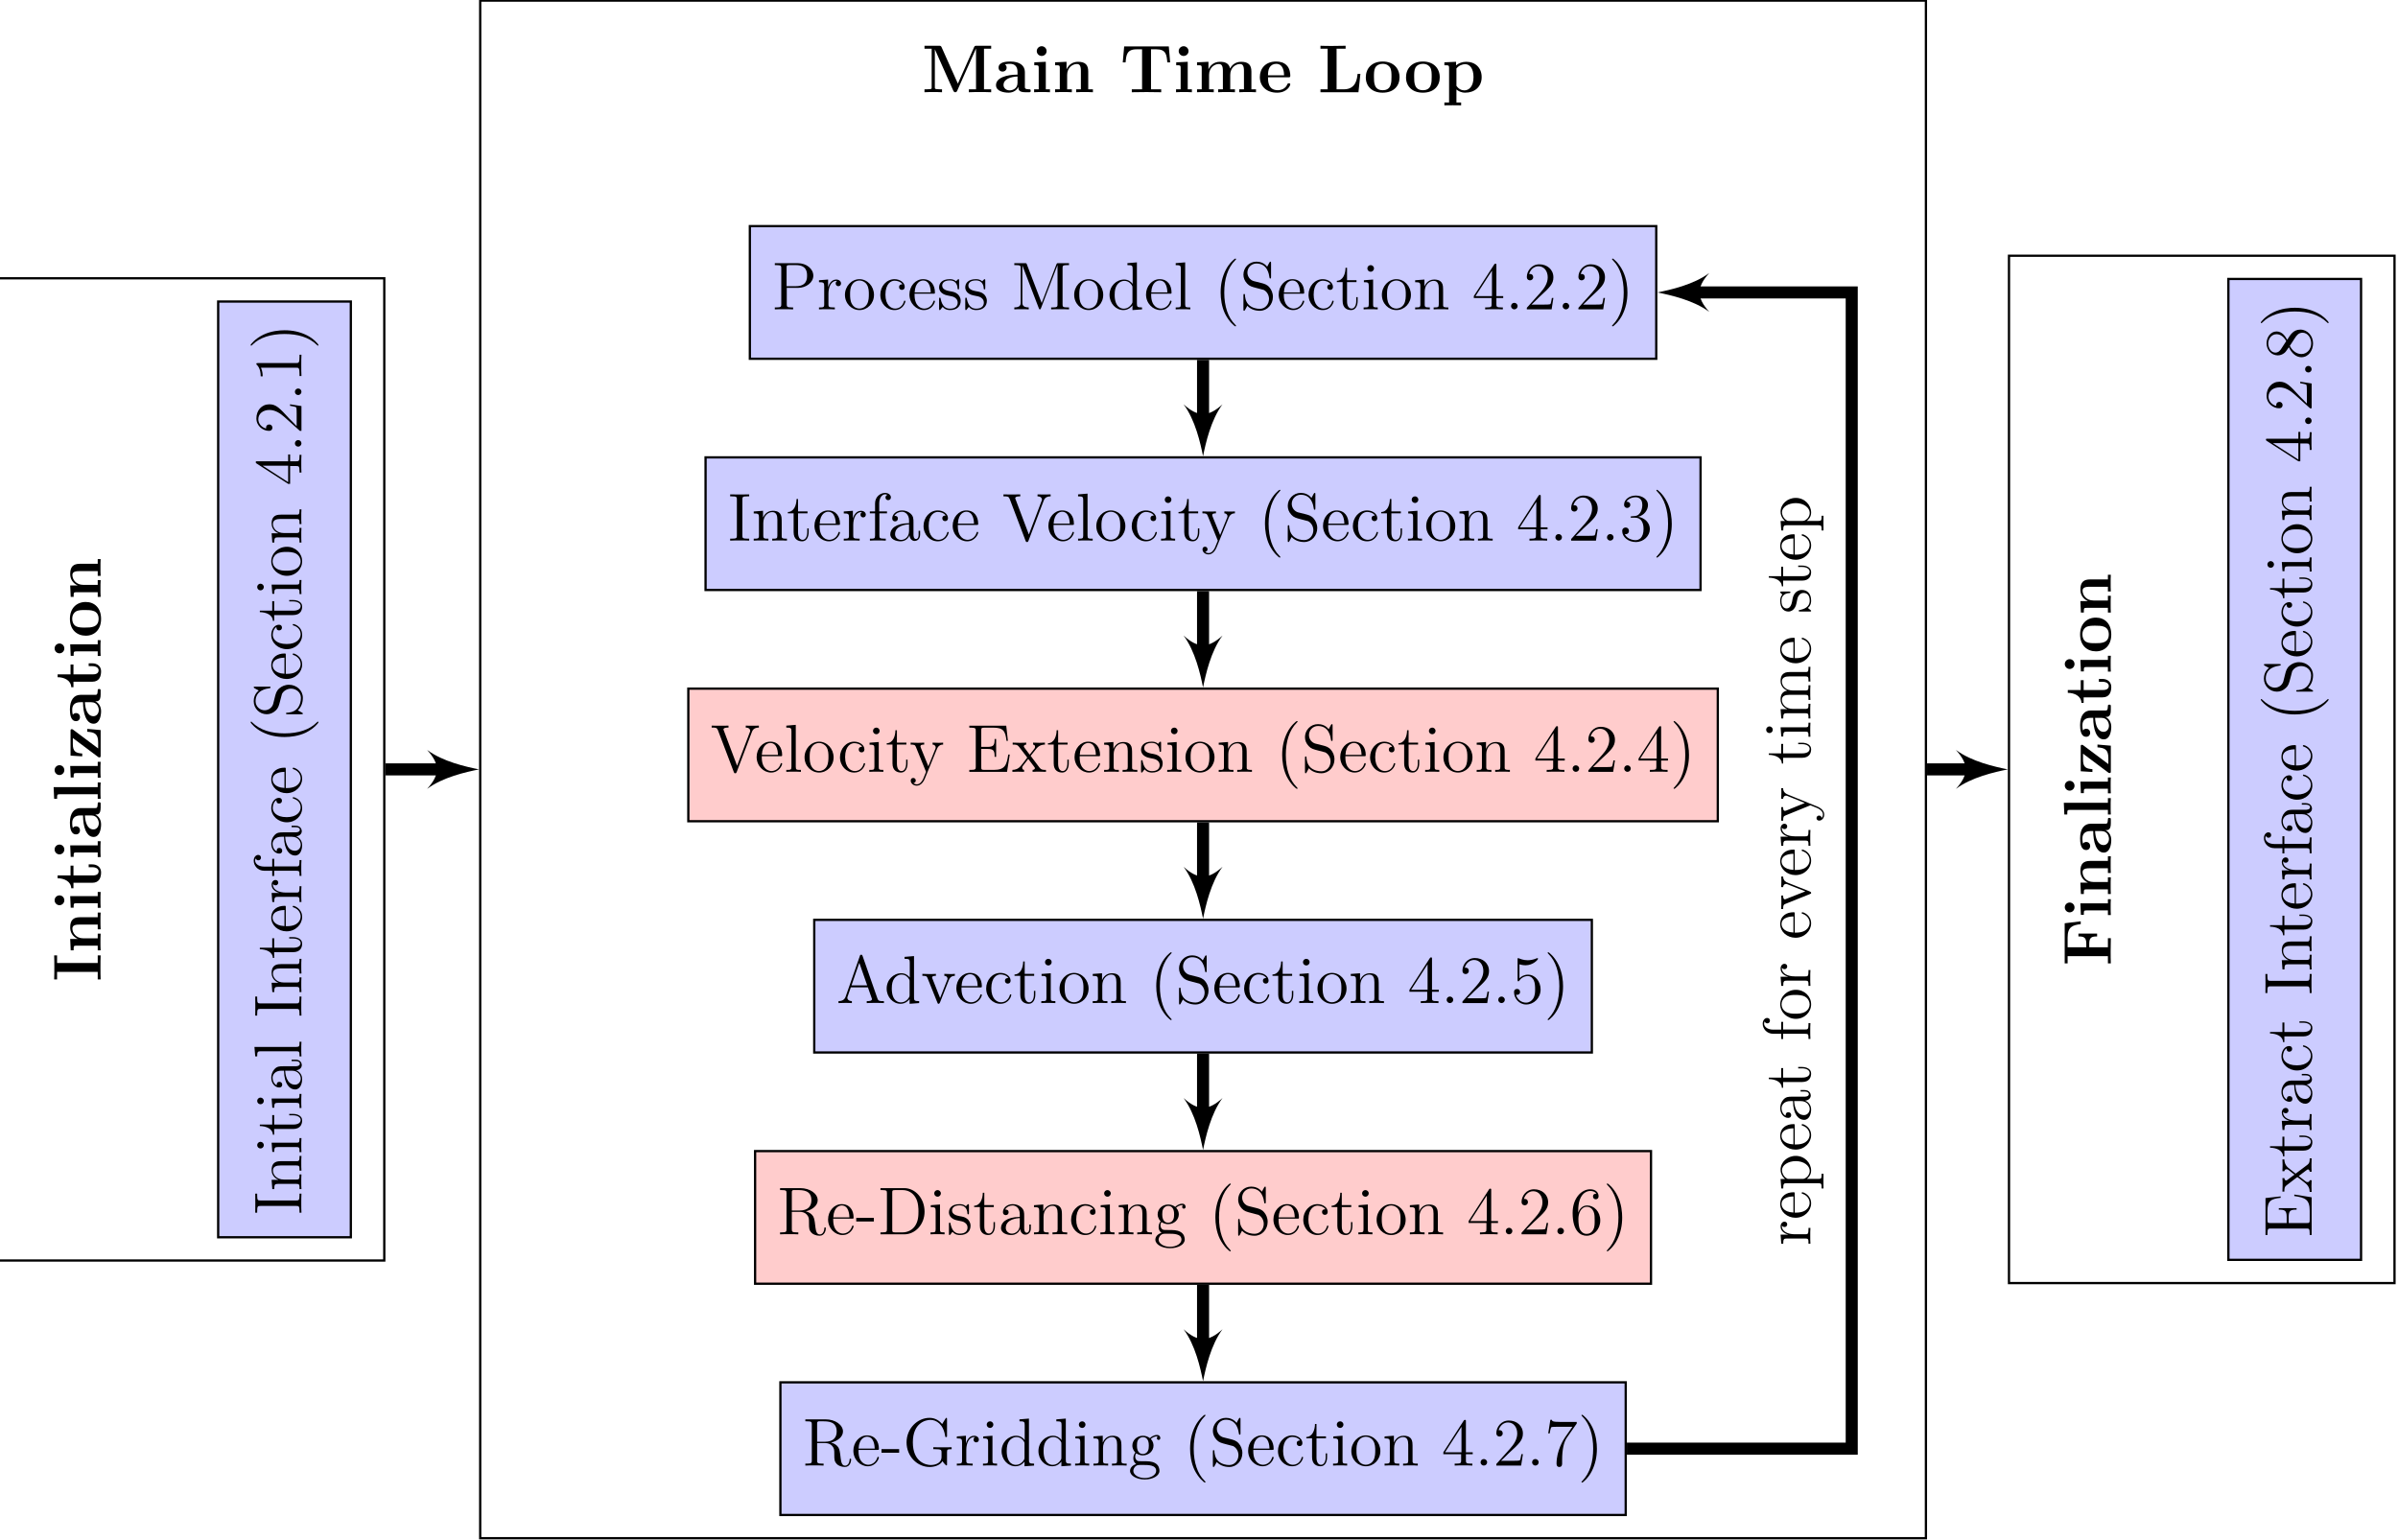 <?xml version="1.0" encoding="UTF-8"?>
<svg xmlns="http://www.w3.org/2000/svg" xmlns:xlink="http://www.w3.org/1999/xlink" width="423.164pt" height="271.814pt" viewBox="0 0 423.164 271.814" version="1.2">
<defs>
<g>
<symbol overflow="visible" id="glyph0-0">
<path style="stroke:none;" d=""/>
</symbol>
<symbol overflow="visible" id="glyph0-1">
<path style="stroke:none;" d="M 12.25 0 L 12.25 -0.516 L 10.984 -0.516 L 10.984 -7.688 L 12.25 -7.688 L 12.25 -8.203 L 9.703 -8.203 C 9.453 -8.203 9.344 -8.203 9.234 -7.953 L 6.375 -1.516 L 3.5 -7.953 C 3.391 -8.203 3.281 -8.203 3.031 -8.203 L 0.484 -8.203 L 0.484 -7.688 L 1.75 -7.688 L 1.75 -0.875 C 1.75 -0.609 1.75 -0.594 1.438 -0.547 C 1.219 -0.531 0.984 -0.516 0.766 -0.516 L 0.484 -0.516 L 0.484 0 C 0.766 -0.031 1.703 -0.031 2.031 -0.031 C 2.359 -0.031 3.312 -0.031 3.578 0 L 3.578 -0.516 L 3.312 -0.516 C 2.984 -0.516 2.969 -0.516 2.672 -0.547 C 2.328 -0.594 2.312 -0.609 2.312 -0.875 L 2.312 -7.547 L 2.328 -7.547 L 5.578 -0.25 C 5.641 -0.125 5.719 0 5.922 0 C 6.125 0 6.188 -0.125 6.25 -0.25 L 9.562 -7.688 L 9.578 -7.688 L 9.578 -0.516 L 8.312 -0.516 L 8.312 0 C 8.625 -0.031 9.875 -0.031 10.281 -0.031 C 10.688 -0.031 11.922 -0.031 12.25 0 Z M 12.25 0 "/>
</symbol>
<symbol overflow="visible" id="glyph0-2">
<path style="stroke:none;" d="M 6.469 -0.266 C 6.469 -0.516 6.359 -0.516 6.188 -0.516 C 5.438 -0.531 5.438 -0.719 5.438 -0.984 L 5.438 -3.578 C 5.438 -4.672 4.562 -5.422 2.875 -5.422 C 2.219 -5.422 0.797 -5.359 0.797 -4.344 C 0.797 -3.844 1.188 -3.641 1.5 -3.641 C 1.859 -3.641 2.219 -3.891 2.219 -4.344 C 2.219 -4.562 2.125 -4.781 1.922 -4.906 C 2.312 -5.016 2.609 -5.016 2.828 -5.016 C 3.641 -5.016 4.141 -4.562 4.141 -3.578 L 4.141 -3.109 C 2.25 -3.109 0.344 -2.578 0.344 -1.25 C 0.344 -0.172 1.734 0.078 2.562 0.078 C 3.484 0.078 4.062 -0.438 4.297 -0.953 C 4.297 -0.516 4.297 0 5.516 0 L 6.125 0 C 6.375 0 6.469 0 6.469 -0.266 Z M 4.141 -1.656 C 4.141 -0.531 3.125 -0.328 2.75 -0.328 C 2.156 -0.328 1.672 -0.719 1.672 -1.266 C 1.672 -2.359 2.969 -2.719 4.141 -2.781 Z M 4.141 -1.656 "/>
</symbol>
<symbol overflow="visible" id="glyph0-3">
<path style="stroke:none;" d="M 3.328 0 L 3.328 -0.516 L 2.594 -0.516 L 2.594 -5.375 L 0.562 -5.281 L 0.562 -4.766 C 1.266 -4.766 1.344 -4.766 1.344 -4.297 L 1.344 -0.516 L 0.531 -0.516 L 0.531 0 C 0.797 -0.031 1.625 -0.031 1.953 -0.031 C 2.281 -0.031 3.047 -0.031 3.328 0 Z M 2.734 -7.266 C 2.734 -7.75 2.328 -8.125 1.875 -8.125 C 1.391 -8.125 1 -7.734 1 -7.266 C 1 -6.781 1.406 -6.406 1.859 -6.406 C 2.359 -6.406 2.734 -6.797 2.734 -7.266 Z M 2.734 -7.266 "/>
</symbol>
<symbol overflow="visible" id="glyph0-4">
<path style="stroke:none;" d="M 7.172 0 L 7.172 -0.516 L 6.344 -0.516 L 6.344 -3.656 C 6.344 -4.797 5.859 -5.375 4.547 -5.375 C 3.688 -5.375 2.938 -4.953 2.531 -4.062 L 2.516 -4.062 L 2.516 -5.375 L 0.5 -5.281 L 0.5 -4.766 C 1.25 -4.766 1.328 -4.766 1.328 -4.297 L 1.328 -0.516 L 0.5 -0.516 L 0.5 0 C 0.781 -0.031 1.641 -0.031 1.969 -0.031 C 2.312 -0.031 3.172 -0.031 3.453 0 L 3.453 -0.516 L 2.625 -0.516 L 2.625 -3.062 C 2.625 -4.344 3.578 -4.984 4.344 -4.984 C 4.797 -4.984 5.047 -4.703 5.047 -3.797 L 5.047 -0.516 L 4.219 -0.516 L 4.219 0 C 4.5 -0.031 5.359 -0.031 5.688 -0.031 C 6.031 -0.031 6.891 -0.031 7.172 0 Z M 7.172 0 "/>
</symbol>
<symbol overflow="visible" id="glyph0-5">
<path style="stroke:none;" d="M 8.844 -5.266 L 8.609 -8.094 L 0.734 -8.094 L 0.484 -5.266 L 0.984 -5.266 C 1.094 -6.562 1.188 -7.578 2.922 -7.578 L 3.891 -7.578 L 3.891 -0.516 L 2.078 -0.516 L 2.078 0 L 4.672 -0.031 L 7.266 0 L 7.266 -0.516 L 5.469 -0.516 L 5.469 -7.578 L 6.422 -7.578 C 8.141 -7.578 8.234 -6.578 8.344 -5.266 Z M 8.844 -5.266 "/>
</symbol>
<symbol overflow="visible" id="glyph0-6">
<path style="stroke:none;" d="M 10.906 0 L 10.906 -0.516 L 10.094 -0.516 L 10.094 -3.656 C 10.094 -4.75 9.625 -5.375 8.281 -5.375 C 7.078 -5.375 6.516 -4.562 6.328 -4.188 C 6.125 -5.203 5.312 -5.375 4.547 -5.375 C 3.406 -5.375 2.781 -4.641 2.531 -4.062 L 2.516 -4.062 L 2.516 -5.375 L 0.5 -5.281 L 0.5 -4.766 C 1.25 -4.766 1.328 -4.766 1.328 -4.297 L 1.328 -0.516 L 0.5 -0.516 L 0.5 0 C 0.781 -0.031 1.641 -0.031 1.969 -0.031 C 2.312 -0.031 3.172 -0.031 3.453 0 L 3.453 -0.516 L 2.625 -0.516 L 2.625 -3.062 C 2.625 -4.359 3.594 -4.984 4.344 -4.984 C 4.797 -4.984 5.062 -4.719 5.062 -3.797 L 5.062 -0.516 L 4.234 -0.516 L 4.234 0 C 4.5 -0.031 5.359 -0.031 5.703 -0.031 C 6.031 -0.031 6.906 -0.031 7.188 0 L 7.188 -0.516 L 6.359 -0.516 L 6.359 -3.062 C 6.359 -4.359 7.328 -4.984 8.078 -4.984 C 8.516 -4.984 8.781 -4.719 8.781 -3.797 L 8.781 -0.516 L 7.953 -0.516 L 7.953 0 C 8.234 -0.031 9.094 -0.031 9.438 -0.031 C 9.766 -0.031 10.641 -0.031 10.906 0 Z M 10.906 0 "/>
</symbol>
<symbol overflow="visible" id="glyph0-7">
<path style="stroke:none;" d="M 5.75 -1.406 C 5.75 -1.578 5.562 -1.578 5.5 -1.578 C 5.312 -1.578 5.297 -1.547 5.219 -1.391 C 4.906 -0.609 4.125 -0.359 3.547 -0.359 C 1.812 -0.359 1.812 -1.969 1.812 -2.641 L 5.406 -2.641 C 5.672 -2.641 5.75 -2.641 5.75 -2.938 C 5.75 -3.297 5.672 -4.203 5.109 -4.75 C 4.609 -5.266 3.938 -5.422 3.25 -5.422 C 1.391 -5.422 0.375 -4.203 0.375 -2.688 C 0.375 -1.016 1.609 0.078 3.406 0.078 C 5.219 0.078 5.75 -1.188 5.75 -1.406 Z M 4.656 -2.984 L 1.812 -2.984 C 1.828 -3.484 1.844 -3.938 2.094 -4.375 C 2.312 -4.75 2.734 -5.016 3.25 -5.016 C 4.531 -5.016 4.641 -3.578 4.656 -2.984 Z M 4.656 -2.984 "/>
</symbol>
<symbol overflow="visible" id="glyph0-8">
<path style="stroke:none;" d="M 7.5 -3.234 L 7 -3.234 C 6.922 -2.406 6.734 -0.516 4.578 -0.516 L 3.297 -0.516 L 3.297 -7.688 L 4.891 -7.688 L 4.891 -8.203 L 2.609 -8.172 C 2.156 -8.172 0.797 -8.172 0.453 -8.203 L 0.453 -7.688 L 1.719 -7.688 L 1.719 -0.516 L 0.453 -0.516 L 0.453 0 L 7.156 0 Z M 7.5 -3.234 "/>
</symbol>
<symbol overflow="visible" id="glyph0-9">
<path style="stroke:none;" d="M 6.328 -2.625 C 6.328 -4.234 5.234 -5.422 3.359 -5.422 C 1.406 -5.422 0.375 -4.172 0.375 -2.625 C 0.375 -1.047 1.469 0.078 3.344 0.078 C 5.297 0.078 6.328 -1.109 6.328 -2.625 Z M 4.906 -2.734 C 4.906 -1.75 4.906 -0.359 3.359 -0.359 C 1.812 -0.359 1.812 -1.75 1.812 -2.734 C 1.812 -3.297 1.812 -3.891 2.031 -4.328 C 2.297 -4.812 2.828 -5.016 3.344 -5.016 C 4.031 -5.016 4.453 -4.703 4.656 -4.359 C 4.906 -3.938 4.906 -3.312 4.906 -2.734 Z M 4.906 -2.734 "/>
</symbol>
<symbol overflow="visible" id="glyph0-10">
<path style="stroke:none;" d="M 7 -2.672 C 7 -4.312 5.891 -5.375 4.281 -5.375 C 3.578 -5.375 2.969 -5.141 2.484 -4.75 L 2.484 -5.375 L 0.422 -5.281 L 0.422 -4.766 C 1.156 -4.766 1.25 -4.766 1.25 -4.297 L 1.25 1.812 L 0.422 1.812 L 0.422 2.312 C 0.688 2.297 1.547 2.297 1.891 2.297 C 2.219 2.297 3.094 2.297 3.375 2.312 L 3.375 1.812 L 2.547 1.812 L 2.547 -0.484 C 2.844 -0.234 3.375 0.078 4.094 0.078 C 5.719 0.078 7 -0.922 7 -2.672 Z M 5.562 -2.672 C 5.562 -0.938 4.703 -0.328 3.938 -0.328 C 3.438 -0.328 2.922 -0.578 2.547 -1.141 L 2.547 -4.188 C 2.984 -4.75 3.625 -4.953 4.094 -4.953 C 4.859 -4.953 5.562 -4.25 5.562 -2.672 Z M 5.562 -2.672 "/>
</symbol>
<symbol overflow="visible" id="glyph1-0">
<path style="stroke:none;" d=""/>
</symbol>
<symbol overflow="visible" id="glyph1-1">
<path style="stroke:none;" d="M 7.297 -5.953 C 7.297 -7.109 6.141 -8.156 4.531 -8.156 L 0.5 -8.156 L 0.5 -7.812 L 0.734 -7.812 C 1.609 -7.812 1.641 -7.703 1.641 -7.25 L 1.641 -0.906 C 1.641 -0.469 1.609 -0.344 0.734 -0.344 L 0.5 -0.344 L 0.5 0 C 0.781 -0.031 1.766 -0.031 2.109 -0.031 C 2.469 -0.031 3.453 -0.031 3.734 0 L 3.734 -0.344 L 3.5 -0.344 C 2.641 -0.344 2.609 -0.469 2.609 -0.906 L 2.609 -3.797 L 4.625 -3.797 C 6.031 -3.797 7.297 -4.75 7.297 -5.953 Z M 6.188 -5.953 C 6.188 -5.453 6.188 -4.094 4.25 -4.094 L 2.578 -4.094 L 2.578 -7.344 C 2.578 -7.734 2.609 -7.812 3.125 -7.812 L 4.25 -7.812 C 6.188 -7.812 6.188 -6.469 6.188 -5.953 Z M 6.188 -5.953 "/>
</symbol>
<symbol overflow="visible" id="glyph1-2">
<path style="stroke:none;" d="M 4.219 -4.578 C 4.219 -4.938 3.891 -5.266 3.375 -5.266 C 2.359 -5.266 2.016 -4.172 1.953 -3.938 L 1.938 -3.938 L 1.938 -5.266 L 0.328 -5.141 L 0.328 -4.797 C 1.141 -4.797 1.25 -4.703 1.25 -4.125 L 1.25 -0.891 C 1.25 -0.344 1.109 -0.344 0.328 -0.344 L 0.328 0 C 0.672 -0.031 1.328 -0.031 1.688 -0.031 C 2.016 -0.031 2.859 -0.031 3.125 0 L 3.125 -0.344 L 2.891 -0.344 C 2.016 -0.344 2 -0.484 2 -0.906 L 2 -2.781 C 2 -3.938 2.469 -5.031 3.391 -5.031 C 3.484 -5.031 3.516 -5.031 3.562 -5.016 C 3.469 -4.969 3.281 -4.906 3.281 -4.578 C 3.281 -4.234 3.547 -4.094 3.734 -4.094 C 3.984 -4.094 4.219 -4.25 4.219 -4.578 Z M 4.219 -4.578 "/>
</symbol>
<symbol overflow="visible" id="glyph1-3">
<path style="stroke:none;" d="M 5.484 -2.562 C 5.484 -4.094 4.312 -5.328 2.922 -5.328 C 1.5 -5.328 0.359 -4.062 0.359 -2.562 C 0.359 -1.031 1.547 0.125 2.922 0.125 C 4.328 0.125 5.484 -1.047 5.484 -2.562 Z M 4.578 -2.672 C 4.578 -2.25 4.578 -1.5 4.266 -0.938 C 3.938 -0.375 3.375 -0.141 2.922 -0.141 C 2.484 -0.141 1.953 -0.328 1.609 -0.922 C 1.281 -1.453 1.266 -2.156 1.266 -2.672 C 1.266 -3.125 1.266 -3.844 1.641 -4.391 C 1.969 -4.906 2.5 -5.094 2.922 -5.094 C 3.375 -5.094 3.891 -4.875 4.203 -4.406 C 4.578 -3.859 4.578 -3.109 4.578 -2.672 Z M 4.578 -2.672 "/>
</symbol>
<symbol overflow="visible" id="glyph1-4">
<path style="stroke:none;" d="M 4.859 -1.422 C 4.859 -1.531 4.766 -1.531 4.734 -1.531 C 4.625 -1.531 4.609 -1.5 4.578 -1.344 C 4.312 -0.5 3.672 -0.141 3.031 -0.141 C 2.297 -0.141 1.328 -0.781 1.328 -2.594 C 1.328 -4.578 2.344 -5.062 2.938 -5.062 C 3.391 -5.062 4.047 -4.891 4.328 -4.422 C 4.188 -4.422 3.734 -4.422 3.734 -3.938 C 3.734 -3.641 3.938 -3.438 4.234 -3.438 C 4.5 -3.438 4.734 -3.609 4.734 -3.953 C 4.734 -4.75 3.891 -5.328 2.922 -5.328 C 1.531 -5.328 0.422 -4.094 0.422 -2.578 C 0.422 -1.047 1.562 0.125 2.922 0.125 C 4.5 0.125 4.859 -1.312 4.859 -1.422 Z M 4.859 -1.422 "/>
</symbol>
<symbol overflow="visible" id="glyph1-5">
<path style="stroke:none;" d="M 4.859 -1.422 C 4.859 -1.5 4.812 -1.547 4.734 -1.547 C 4.641 -1.547 4.609 -1.484 4.594 -1.422 C 4.281 -0.422 3.484 -0.141 2.969 -0.141 C 2.469 -0.141 1.266 -0.484 1.266 -2.547 L 1.266 -2.766 L 4.578 -2.766 C 4.844 -2.766 4.859 -2.766 4.859 -3 C 4.859 -4.203 4.219 -5.328 2.766 -5.328 C 1.406 -5.328 0.359 -4.094 0.359 -2.625 C 0.359 -1.047 1.578 0.125 2.906 0.125 C 4.328 0.125 4.859 -1.172 4.859 -1.422 Z M 4.125 -3 L 1.281 -3 C 1.375 -4.875 2.422 -5.094 2.766 -5.094 C 4.047 -5.094 4.109 -3.406 4.125 -3 Z M 4.125 -3 "/>
</symbol>
<symbol overflow="visible" id="glyph1-6">
<path style="stroke:none;" d="M 4.203 -1.516 C 4.203 -2.156 3.812 -2.547 3.703 -2.656 C 3.281 -3.031 2.953 -3.094 2.156 -3.234 C 1.812 -3.312 0.938 -3.484 0.938 -4.203 C 0.938 -4.562 1.188 -5.109 2.266 -5.109 C 3.562 -5.109 3.641 -4 3.656 -3.641 C 3.672 -3.531 3.75 -3.531 3.797 -3.531 C 3.922 -3.531 3.922 -3.594 3.922 -3.812 L 3.922 -5.062 C 3.922 -5.266 3.922 -5.328 3.797 -5.328 C 3.703 -5.328 3.484 -5.062 3.391 -4.953 C 3.031 -5.266 2.656 -5.328 2.266 -5.328 C 0.828 -5.328 0.391 -4.547 0.391 -3.891 C 0.391 -3.75 0.391 -3.328 0.844 -2.922 C 1.234 -2.578 1.641 -2.5 2.188 -2.391 C 2.844 -2.266 3 -2.219 3.297 -1.984 C 3.516 -1.812 3.672 -1.547 3.672 -1.203 C 3.672 -0.688 3.375 -0.125 2.312 -0.125 C 1.531 -0.125 0.953 -0.578 0.688 -1.766 C 0.641 -1.984 0.641 -2.016 0.641 -2.016 C 0.609 -2.062 0.562 -2.062 0.531 -2.062 C 0.391 -2.062 0.391 -2 0.391 -1.781 L 0.391 -0.156 C 0.391 0.062 0.391 0.125 0.516 0.125 C 0.578 0.125 0.578 0.109 0.781 -0.141 C 0.844 -0.234 0.844 -0.25 1.031 -0.438 C 1.484 0.125 2.125 0.125 2.328 0.125 C 3.578 0.125 4.203 -0.578 4.203 -1.516 Z M 4.203 -1.516 "/>
</symbol>
<symbol overflow="visible" id="glyph1-7">
<path style="stroke:none;" d="M 10.188 0 L 10.188 -0.344 L 9.938 -0.344 C 9.078 -0.344 9.047 -0.469 9.047 -0.906 L 9.047 -7.25 C 9.047 -7.703 9.078 -7.812 9.938 -7.812 L 10.188 -7.812 L 10.188 -8.156 L 8.328 -8.156 C 8.062 -8.156 8.062 -8.156 7.953 -7.922 L 5.359 -1.125 L 2.75 -7.938 C 2.672 -8.156 2.656 -8.156 2.375 -8.156 L 0.531 -8.156 L 0.531 -7.812 L 0.766 -7.812 C 1.625 -7.812 1.656 -7.703 1.656 -7.25 L 1.656 -1.234 C 1.656 -0.906 1.656 -0.344 0.531 -0.344 L 0.531 0 C 0.844 -0.031 1.469 -0.031 1.812 -0.031 C 2.141 -0.031 2.766 -0.031 3.078 0 L 3.078 -0.344 C 1.953 -0.344 1.953 -0.906 1.953 -1.234 L 1.953 -7.75 L 4.844 -0.234 C 4.891 -0.094 4.922 0 5.047 0 C 5.156 0 5.172 -0.062 5.25 -0.234 L 8.156 -7.812 L 8.156 -0.906 C 8.156 -0.469 8.125 -0.344 7.266 -0.344 L 7.031 -0.344 L 7.031 0 C 7.297 -0.031 8.266 -0.031 8.609 -0.031 C 8.953 -0.031 9.906 -0.031 10.188 0 Z M 10.188 0 "/>
</symbol>
<symbol overflow="visible" id="glyph1-8">
<path style="stroke:none;" d="M 6.156 0 L 6.156 -0.344 C 5.344 -0.344 5.25 -0.438 5.25 -1.016 L 5.25 -8.297 L 3.578 -8.156 L 3.578 -7.812 C 4.406 -7.812 4.5 -7.734 4.5 -7.141 L 4.5 -4.5 C 4.25 -4.859 3.734 -5.266 3 -5.266 C 1.609 -5.266 0.422 -4.094 0.422 -2.562 C 0.422 -1.047 1.547 0.125 2.875 0.125 C 3.781 0.125 4.297 -0.484 4.469 -0.703 L 4.469 0.125 Z M 4.469 -1.406 C 4.469 -1.188 4.469 -1.141 4.297 -0.891 C 4.016 -0.469 3.531 -0.125 2.922 -0.125 C 2.625 -0.125 1.328 -0.234 1.328 -2.562 C 1.328 -3.422 1.469 -3.891 1.734 -4.297 C 1.969 -4.656 2.453 -5.031 3.047 -5.031 C 3.797 -5.031 4.203 -4.5 4.328 -4.297 C 4.469 -4.094 4.469 -4.078 4.469 -3.859 Z M 4.469 -1.406 "/>
</symbol>
<symbol overflow="visible" id="glyph1-9">
<path style="stroke:none;" d="M 2.969 0 L 2.969 -0.344 C 2.203 -0.344 2.062 -0.344 2.062 -0.891 L 2.062 -8.297 L 0.391 -8.156 L 0.391 -7.812 C 1.203 -7.812 1.297 -7.734 1.297 -7.141 L 1.297 -0.891 C 1.297 -0.344 1.172 -0.344 0.391 -0.344 L 0.391 0 C 0.734 -0.031 1.312 -0.031 1.672 -0.031 C 2.031 -0.031 2.625 -0.031 2.969 0 Z M 2.969 0 "/>
</symbol>
<symbol overflow="visible" id="glyph1-10">
<path style="stroke:none;" d="M 3.891 2.906 C 3.891 2.875 3.891 2.844 3.688 2.641 C 2.484 1.438 1.812 -0.531 1.812 -2.969 C 1.812 -5.297 2.375 -7.297 3.766 -8.703 C 3.891 -8.812 3.891 -8.828 3.891 -8.875 C 3.891 -8.938 3.828 -8.969 3.781 -8.969 C 3.625 -8.969 2.641 -8.109 2.062 -6.938 C 1.453 -5.719 1.172 -4.453 1.172 -2.969 C 1.172 -1.906 1.344 -0.484 1.953 0.781 C 2.672 2.219 3.641 3 3.781 3 C 3.828 3 3.891 2.969 3.891 2.906 Z M 3.891 2.906 "/>
</symbol>
<symbol overflow="visible" id="glyph1-11">
<path style="stroke:none;" d="M 5.844 -2.203 C 5.844 -2.922 5.562 -3.469 5.25 -3.859 C 4.812 -4.406 4.266 -4.531 3.797 -4.656 L 2.484 -4.984 C 1.875 -5.141 1.344 -5.734 1.344 -6.5 C 1.344 -7.344 2.016 -8.094 2.938 -8.094 C 4.906 -8.094 5.156 -6.156 5.234 -5.641 C 5.266 -5.5 5.266 -5.453 5.375 -5.453 C 5.516 -5.453 5.516 -5.516 5.516 -5.719 L 5.516 -8.141 C 5.516 -8.359 5.516 -8.422 5.391 -8.422 C 5.359 -8.422 5.312 -8.422 5.219 -8.266 L 4.828 -7.531 C 4.25 -8.266 3.469 -8.422 2.938 -8.422 C 1.609 -8.422 0.641 -7.344 0.641 -6.125 C 0.641 -5.562 0.844 -5.031 1.297 -4.547 C 1.703 -4.094 2.125 -3.984 2.969 -3.766 C 3.391 -3.672 4.047 -3.5 4.219 -3.438 C 4.781 -3.156 5.156 -2.516 5.156 -1.844 C 5.156 -0.938 4.516 -0.094 3.531 -0.094 C 2.984 -0.094 2.25 -0.234 1.656 -0.734 C 0.969 -1.359 0.922 -2.219 0.906 -2.625 C 0.891 -2.719 0.781 -2.719 0.781 -2.719 C 0.641 -2.719 0.641 -2.656 0.641 -2.438 L 0.641 -0.031 C 0.641 0.188 0.641 0.25 0.766 0.25 C 0.844 0.25 0.844 0.234 0.938 0.078 L 1.328 -0.641 C 1.75 -0.156 2.516 0.25 3.531 0.25 C 4.875 0.25 5.844 -0.891 5.844 -2.203 Z M 5.844 -2.203 "/>
</symbol>
<symbol overflow="visible" id="glyph1-12">
<path style="stroke:none;" d="M 3.891 -1.484 L 3.891 -2.156 L 3.641 -2.156 L 3.641 -1.5 C 3.641 -0.641 3.281 -0.141 2.828 -0.141 C 2.016 -0.141 2.016 -1.25 2.016 -1.453 L 2.016 -4.812 L 3.688 -4.812 L 3.688 -5.156 L 2.016 -5.156 L 2.016 -7.344 L 1.75 -7.344 C 1.734 -6.234 1.297 -5.078 0.219 -5.047 L 0.219 -4.812 L 1.234 -4.812 L 1.234 -1.484 C 1.234 -0.156 2.109 0.125 2.75 0.125 C 3.5 0.125 3.891 -0.625 3.891 -1.484 Z M 3.891 -1.484 "/>
</symbol>
<symbol overflow="visible" id="glyph1-13">
<path style="stroke:none;" d="M 2.875 0 L 2.875 -0.344 C 2.109 -0.344 2.062 -0.406 2.062 -0.875 L 2.062 -5.266 L 0.438 -5.141 L 0.438 -4.797 C 1.188 -4.797 1.297 -4.719 1.297 -4.141 L 1.297 -0.891 C 1.297 -0.344 1.172 -0.344 0.391 -0.344 L 0.391 0 C 0.734 -0.031 1.297 -0.031 1.656 -0.031 C 1.781 -0.031 2.469 -0.031 2.875 0 Z M 2.219 -7.219 C 2.219 -7.578 1.922 -7.812 1.641 -7.812 C 1.297 -7.812 1.047 -7.547 1.047 -7.219 C 1.047 -6.906 1.312 -6.641 1.625 -6.641 C 1.984 -6.641 2.219 -6.938 2.219 -7.219 Z M 2.219 -7.219 "/>
</symbol>
<symbol overflow="visible" id="glyph1-14">
<path style="stroke:none;" d="M 6.234 0 L 6.234 -0.344 C 5.625 -0.344 5.328 -0.344 5.312 -0.703 L 5.312 -2.906 C 5.312 -4.016 5.312 -4.344 5.047 -4.734 C 4.703 -5.203 4.141 -5.266 3.734 -5.266 C 2.562 -5.266 2.109 -4.281 2.016 -4.047 L 2.016 -5.266 L 0.375 -5.141 L 0.375 -4.797 C 1.188 -4.797 1.297 -4.703 1.297 -4.125 L 1.297 -0.891 C 1.297 -0.344 1.156 -0.344 0.375 -0.344 L 0.375 0 C 0.688 -0.031 1.344 -0.031 1.672 -0.031 C 2.016 -0.031 2.672 -0.031 2.969 0 L 2.969 -0.344 C 2.219 -0.344 2.062 -0.344 2.062 -0.891 L 2.062 -3.109 C 2.062 -4.359 2.891 -5.031 3.641 -5.031 C 4.375 -5.031 4.547 -4.422 4.547 -3.688 L 4.547 -0.891 C 4.547 -0.344 4.406 -0.344 3.641 -0.344 L 3.641 0 C 3.938 -0.031 4.594 -0.031 4.922 -0.031 C 5.266 -0.031 5.922 -0.031 6.234 0 Z M 6.234 0 "/>
</symbol>
<symbol overflow="visible" id="glyph1-15">
<path style="stroke:none;" d="M 5.516 -2 L 5.516 -2.344 L 4.312 -2.344 L 4.312 -7.781 C 4.312 -8.016 4.312 -8.062 4.141 -8.062 C 4.047 -8.062 4.016 -8.062 3.922 -7.922 L 0.328 -2.344 L 0.328 -2 L 3.469 -2 L 3.469 -0.906 C 3.469 -0.469 3.438 -0.344 2.562 -0.344 L 2.328 -0.344 L 2.328 0 C 2.609 -0.031 3.547 -0.031 3.891 -0.031 C 4.219 -0.031 5.172 -0.031 5.453 0 L 5.453 -0.344 L 5.219 -0.344 C 4.344 -0.344 4.312 -0.469 4.312 -0.906 L 4.312 -2 Z M 3.531 -2.344 L 0.625 -2.344 L 3.531 -6.844 Z M 3.531 -2.344 "/>
</symbol>
<symbol overflow="visible" id="glyph1-16">
<path style="stroke:none;" d="M 2.203 -0.578 C 2.203 -0.906 1.922 -1.156 1.625 -1.156 C 1.281 -1.156 1.047 -0.891 1.047 -0.578 C 1.047 -0.234 1.344 0 1.609 0 C 1.938 0 2.203 -0.25 2.203 -0.578 Z M 2.203 -0.578 "/>
</symbol>
<symbol overflow="visible" id="glyph1-17">
<path style="stroke:none;" d="M 5.266 -2.016 L 5 -2.016 C 4.953 -1.812 4.859 -1.141 4.75 -0.953 C 4.656 -0.844 3.984 -0.844 3.625 -0.844 L 1.406 -0.844 C 1.734 -1.125 2.469 -1.891 2.766 -2.172 C 4.594 -3.844 5.266 -4.469 5.266 -5.656 C 5.266 -7.031 4.172 -7.953 2.781 -7.953 C 1.406 -7.953 0.578 -6.766 0.578 -5.734 C 0.578 -5.125 1.109 -5.125 1.141 -5.125 C 1.406 -5.125 1.703 -5.312 1.703 -5.688 C 1.703 -6.031 1.484 -6.25 1.141 -6.25 C 1.047 -6.25 1.016 -6.25 0.984 -6.234 C 1.203 -7.047 1.859 -7.609 2.625 -7.609 C 3.641 -7.609 4.266 -6.75 4.266 -5.656 C 4.266 -4.641 3.688 -3.75 3 -2.984 L 0.578 -0.281 L 0.578 0 L 4.953 0 Z M 5.266 -2.016 "/>
</symbol>
<symbol overflow="visible" id="glyph1-18">
<path style="stroke:none;" d="M 3.375 -2.969 C 3.375 -3.891 3.25 -5.359 2.578 -6.75 C 1.875 -8.188 0.891 -8.969 0.766 -8.969 C 0.719 -8.969 0.656 -8.938 0.656 -8.875 C 0.656 -8.828 0.656 -8.812 0.859 -8.609 C 2.062 -7.406 2.719 -5.422 2.719 -2.984 C 2.719 -0.672 2.156 1.328 0.781 2.734 C 0.656 2.844 0.656 2.875 0.656 2.906 C 0.656 2.969 0.719 3 0.766 3 C 0.922 3 1.906 2.141 2.484 0.969 C 3.094 -0.25 3.375 -1.547 3.375 -2.969 Z M 3.375 -2.969 "/>
</symbol>
<symbol overflow="visible" id="glyph1-19">
<path style="stroke:none;" d="M 3.797 0 L 3.797 -0.344 L 3.531 -0.344 C 2.625 -0.344 2.594 -0.469 2.594 -0.906 L 2.594 -7.25 C 2.594 -7.703 2.625 -7.812 3.531 -7.812 L 3.797 -7.812 L 3.797 -8.156 C 3.5 -8.141 2.469 -8.141 2.109 -8.141 C 1.75 -8.141 0.719 -8.141 0.438 -8.156 L 0.438 -7.812 L 0.688 -7.812 C 1.594 -7.812 1.625 -7.703 1.625 -7.25 L 1.625 -0.906 C 1.625 -0.469 1.594 -0.344 0.688 -0.344 L 0.438 -0.344 L 0.438 0 C 0.719 -0.031 1.75 -0.031 2.109 -0.031 C 2.469 -0.031 3.5 -0.031 3.797 0 Z M 3.797 0 "/>
</symbol>
<symbol overflow="visible" id="glyph1-20">
<path style="stroke:none;" d="M 4.094 -7.625 C 4.094 -8.062 3.656 -8.422 3.078 -8.422 C 2.25 -8.422 1.297 -7.766 1.297 -6.547 L 1.297 -5.156 L 0.375 -5.156 L 0.375 -4.812 L 1.297 -4.812 L 1.297 -0.891 C 1.297 -0.344 1.172 -0.344 0.391 -0.344 L 0.391 0 C 0.734 -0.031 1.391 -0.031 1.75 -0.031 C 2.062 -0.031 2.922 -0.031 3.188 0 L 3.188 -0.344 L 2.953 -0.344 C 2.078 -0.344 2.062 -0.484 2.062 -0.906 L 2.062 -4.812 L 3.406 -4.812 L 3.406 -5.156 L 2.031 -5.156 L 2.031 -6.547 C 2.031 -7.625 2.578 -8.172 3.078 -8.172 C 3.172 -8.172 3.344 -8.156 3.484 -8.078 C 3.438 -8.062 3.141 -7.953 3.141 -7.609 C 3.141 -7.344 3.328 -7.141 3.609 -7.141 C 3.891 -7.141 4.094 -7.344 4.094 -7.625 Z M 4.094 -7.625 "/>
</symbol>
<symbol overflow="visible" id="glyph1-21">
<path style="stroke:none;" d="M 5.672 -1.062 L 5.672 -1.734 L 5.406 -1.734 L 5.406 -1.062 C 5.406 -0.375 5.109 -0.281 4.953 -0.281 C 4.5 -0.281 4.5 -0.922 4.5 -1.094 L 4.5 -3.188 C 4.5 -3.844 4.5 -4.312 3.969 -4.781 C 3.547 -5.156 3.016 -5.328 2.484 -5.328 C 1.5 -5.328 0.75 -4.688 0.75 -3.906 C 0.75 -3.562 0.984 -3.391 1.25 -3.391 C 1.547 -3.391 1.75 -3.594 1.75 -3.891 C 1.75 -4.375 1.312 -4.375 1.141 -4.375 C 1.406 -4.875 1.984 -5.094 2.469 -5.094 C 3.016 -5.094 3.719 -4.641 3.719 -3.562 L 3.719 -3.078 C 1.312 -3.047 0.406 -2.047 0.406 -1.125 C 0.406 -0.172 1.5 0.125 2.234 0.125 C 3.031 0.125 3.562 -0.359 3.797 -0.938 C 3.844 -0.375 4.203 0.062 4.719 0.062 C 4.969 0.062 5.672 -0.109 5.672 -1.062 Z M 3.719 -1.688 C 3.719 -0.516 2.844 -0.125 2.328 -0.125 C 1.75 -0.125 1.25 -0.547 1.25 -1.125 C 1.25 -2.703 3.281 -2.844 3.719 -2.875 Z M 3.719 -1.688 "/>
</symbol>
<symbol overflow="visible" id="glyph1-22">
<path style="stroke:none;" d="M 8.547 -7.812 L 8.547 -8.156 L 7.453 -8.141 C 7.125 -8.141 6.531 -8.141 6.234 -8.156 L 6.234 -7.812 C 6.844 -7.812 7.016 -7.469 7.016 -7.234 C 7.016 -7.156 7.016 -7.141 6.938 -6.969 L 4.703 -1.078 L 2.359 -7.297 C 2.297 -7.422 2.297 -7.469 2.297 -7.469 C 2.297 -7.812 2.891 -7.812 3.188 -7.812 L 3.188 -8.156 C 2.906 -8.141 2 -8.141 1.656 -8.141 C 1.312 -8.141 0.5 -8.141 0.219 -8.156 L 0.219 -7.812 C 0.953 -7.812 1.141 -7.812 1.328 -7.344 L 4.125 0.031 C 4.188 0.188 4.203 0.25 4.375 0.25 C 4.547 0.25 4.547 0.219 4.641 0.016 L 7.297 -6.984 C 7.406 -7.281 7.609 -7.812 8.547 -7.812 Z M 8.547 -7.812 "/>
</symbol>
<symbol overflow="visible" id="glyph1-23">
<path style="stroke:none;" d="M 5.953 -4.812 L 5.953 -5.156 C 5.609 -5.125 5.438 -5.125 5.062 -5.125 L 4.094 -5.156 L 4.094 -4.812 C 4.531 -4.781 4.641 -4.5 4.641 -4.297 C 4.641 -4.188 4.609 -4.125 4.562 -4 L 3.344 -0.984 L 2.016 -4.25 C 1.953 -4.406 1.953 -4.5 1.953 -4.5 C 1.953 -4.812 2.359 -4.812 2.609 -4.812 L 2.609 -5.156 C 2.297 -5.125 1.703 -5.125 1.375 -5.125 L 0.219 -5.156 L 0.219 -4.812 C 0.906 -4.812 1 -4.75 1.156 -4.375 L 2.938 0 C 2.422 1.266 2.422 1.297 2.359 1.391 C 2.156 1.75 1.844 2.203 1.297 2.203 C 0.938 2.203 0.703 1.984 0.703 1.984 C 0.703 1.984 1.125 1.938 1.125 1.516 C 1.125 1.234 0.891 1.078 0.688 1.078 C 0.484 1.078 0.234 1.188 0.234 1.547 C 0.234 2 0.672 2.438 1.297 2.438 C 1.969 2.438 2.469 1.859 2.766 1.094 L 4.844 -4 C 5.156 -4.797 5.719 -4.812 5.953 -4.812 Z M 5.953 -4.812 "/>
</symbol>
<symbol overflow="visible" id="glyph1-24">
<path style="stroke:none;" d="M 5.359 -2.047 C 5.359 -3.141 4.469 -4 3.328 -4.203 C 4.359 -4.5 5.031 -5.375 5.031 -6.312 C 5.031 -7.25 4.047 -7.953 2.891 -7.953 C 1.703 -7.953 0.812 -7.219 0.812 -6.344 C 0.812 -5.875 1.188 -5.766 1.359 -5.766 C 1.609 -5.766 1.906 -5.953 1.906 -6.312 C 1.906 -6.688 1.609 -6.859 1.344 -6.859 C 1.281 -6.859 1.25 -6.859 1.219 -6.844 C 1.672 -7.656 2.797 -7.656 2.859 -7.656 C 3.25 -7.656 4.031 -7.484 4.031 -6.312 C 4.031 -6.078 4 -5.422 3.641 -4.906 C 3.281 -4.375 2.875 -4.344 2.562 -4.328 L 2.203 -4.297 C 2 -4.281 1.953 -4.266 1.953 -4.156 C 1.953 -4.047 2.016 -4.047 2.219 -4.047 L 2.766 -4.047 C 3.797 -4.047 4.25 -3.203 4.25 -2.062 C 4.25 -0.484 3.438 -0.078 2.844 -0.078 C 2.266 -0.078 1.297 -0.344 0.938 -1.141 C 1.328 -1.078 1.672 -1.297 1.672 -1.719 C 1.672 -2.062 1.422 -2.312 1.094 -2.312 C 0.797 -2.312 0.484 -2.141 0.484 -1.688 C 0.484 -0.625 1.547 0.25 2.875 0.25 C 4.297 0.25 5.359 -0.844 5.359 -2.047 Z M 5.359 -2.047 "/>
</symbol>
<symbol overflow="visible" id="glyph1-25">
<path style="stroke:none;" d="M 7.625 -3.062 L 7.359 -3.062 C 7.078 -1.188 6.797 -0.344 4.766 -0.344 L 3.141 -0.344 C 2.625 -0.344 2.594 -0.438 2.594 -0.828 L 2.594 -4.047 L 3.688 -4.047 C 4.828 -4.047 4.953 -3.688 4.953 -2.656 L 5.219 -2.656 L 5.219 -5.797 L 4.953 -5.797 C 4.953 -4.766 4.828 -4.406 3.688 -4.406 L 2.594 -4.406 L 2.594 -7.312 C 2.594 -7.703 2.625 -7.797 3.141 -7.797 L 4.734 -7.797 C 6.484 -7.797 6.859 -7.203 7.047 -5.469 L 7.297 -5.469 L 7 -8.141 L 0.484 -8.141 L 0.484 -7.797 L 0.734 -7.797 C 1.594 -7.797 1.625 -7.672 1.625 -7.234 L 1.625 -0.906 C 1.625 -0.469 1.594 -0.344 0.734 -0.344 L 0.484 -0.344 L 0.484 0 L 7.141 0 Z M 7.625 -3.062 "/>
</symbol>
<symbol overflow="visible" id="glyph1-26">
<path style="stroke:none;" d="M 6.047 0 L 6.047 -0.344 C 5.422 -0.344 5.203 -0.375 4.906 -0.75 L 3.344 -2.828 C 3.688 -3.281 4.203 -3.922 4.422 -4.172 C 4.906 -4.719 5.469 -4.812 5.859 -4.812 L 5.859 -5.156 C 5.344 -5.125 5.312 -5.125 4.859 -5.125 L 3.781 -5.156 L 3.781 -4.812 C 3.938 -4.781 4.125 -4.703 4.125 -4.438 C 4.125 -4.234 4.016 -4.094 3.938 -4 L 3.172 -3.031 L 2.25 -4.266 C 2.219 -4.312 2.141 -4.422 2.141 -4.5 C 2.141 -4.578 2.203 -4.797 2.562 -4.812 L 2.562 -5.156 C 2.266 -5.125 1.656 -5.125 1.328 -5.125 L 0.172 -5.156 L 0.172 -4.812 C 0.781 -4.812 1.016 -4.781 1.266 -4.453 L 2.672 -2.625 C 2.688 -2.609 2.734 -2.531 2.734 -2.5 C 2.734 -2.469 1.812 -1.297 1.688 -1.141 C 1.156 -0.484 0.641 -0.359 0.125 -0.344 L 0.125 0 C 0.578 -0.031 0.594 -0.031 1.109 -0.031 L 2.188 0 L 2.188 -0.344 C 1.906 -0.375 1.859 -0.562 1.859 -0.734 C 1.859 -0.922 1.938 -1.016 2.062 -1.172 L 2.922 -2.281 L 3.891 -1 C 4.094 -0.734 4.094 -0.719 4.094 -0.641 C 4.094 -0.547 4 -0.359 3.688 -0.344 L 3.688 0 C 4 -0.031 4.578 -0.031 4.906 -0.031 Z M 6.047 0 "/>
</symbol>
<symbol overflow="visible" id="glyph1-27">
<path style="stroke:none;" d="M 8.391 0 L 8.391 -0.344 C 7.609 -0.344 7.406 -0.344 7.234 -0.844 L 4.625 -8.312 C 4.578 -8.469 4.547 -8.531 4.391 -8.531 C 4.219 -8.531 4.203 -8.5 4.141 -8.312 L 1.641 -1.156 C 1.469 -0.672 1.141 -0.359 0.375 -0.344 L 0.375 0 L 1.516 -0.031 C 1.859 -0.031 2.422 -0.031 2.734 0 L 2.734 -0.344 C 2.234 -0.359 1.938 -0.609 1.938 -0.938 C 1.938 -1.016 1.938 -1.047 2 -1.188 L 2.547 -2.781 L 5.562 -2.781 L 6.219 -0.906 C 6.281 -0.766 6.281 -0.734 6.281 -0.703 C 6.281 -0.344 5.672 -0.344 5.359 -0.344 L 5.359 0 C 5.641 -0.031 6.594 -0.031 6.922 -0.031 C 7.25 -0.031 8.109 -0.031 8.391 0 Z M 5.438 -3.125 L 2.672 -3.125 L 4.047 -7.109 Z M 5.438 -3.125 "/>
</symbol>
<symbol overflow="visible" id="glyph1-28">
<path style="stroke:none;" d="M 5.953 -4.812 L 5.953 -5.156 C 5.609 -5.125 5.438 -5.125 5.062 -5.125 L 4.094 -5.156 L 4.094 -4.812 C 4.594 -4.781 4.656 -4.422 4.656 -4.297 C 4.656 -4.188 4.625 -4.125 4.562 -3.984 L 3.344 -0.891 L 2.016 -4.266 C 1.953 -4.438 1.938 -4.438 1.938 -4.5 C 1.938 -4.812 2.391 -4.812 2.609 -4.812 L 2.609 -5.156 C 2.312 -5.125 1.688 -5.125 1.359 -5.125 L 0.219 -5.156 L 0.219 -4.812 C 0.891 -4.812 1 -4.75 1.141 -4.391 L 2.859 -0.109 C 2.922 0.062 2.938 0.125 3.078 0.125 C 3.172 0.125 3.234 0.094 3.328 -0.109 L 4.875 -4.016 C 4.984 -4.281 5.188 -4.797 5.953 -4.812 Z M 5.953 -4.812 "/>
</symbol>
<symbol overflow="visible" id="glyph1-29">
<path style="stroke:none;" d="M 5.266 -2.406 C 5.266 -3.828 4.297 -5.016 3.047 -5.016 C 2.359 -5.016 1.844 -4.703 1.531 -4.375 L 1.531 -6.844 C 2.047 -6.688 2.469 -6.672 2.594 -6.672 C 3.938 -6.672 4.812 -7.656 4.812 -7.828 C 4.812 -7.875 4.781 -7.938 4.703 -7.938 C 4.703 -7.938 4.656 -7.938 4.547 -7.891 C 3.891 -7.609 3.312 -7.562 3 -7.562 C 2.219 -7.562 1.656 -7.812 1.422 -7.906 C 1.344 -7.938 1.297 -7.938 1.297 -7.938 C 1.203 -7.938 1.203 -7.859 1.203 -7.672 L 1.203 -4.125 C 1.203 -3.906 1.203 -3.844 1.344 -3.844 C 1.406 -3.844 1.422 -3.844 1.547 -4 C 1.875 -4.484 2.438 -4.766 3.031 -4.766 C 3.672 -4.766 3.984 -4.188 4.078 -3.984 C 4.281 -3.516 4.297 -2.922 4.297 -2.469 C 4.297 -2.016 4.297 -1.344 3.953 -0.797 C 3.688 -0.375 3.234 -0.078 2.703 -0.078 C 1.906 -0.078 1.141 -0.609 0.922 -1.484 C 0.984 -1.453 1.047 -1.453 1.109 -1.453 C 1.312 -1.453 1.641 -1.562 1.641 -1.969 C 1.641 -2.312 1.406 -2.5 1.109 -2.5 C 0.891 -2.5 0.578 -2.391 0.578 -1.922 C 0.578 -0.906 1.406 0.25 2.719 0.25 C 4.078 0.25 5.266 -0.891 5.266 -2.406 Z M 5.266 -2.406 "/>
</symbol>
<symbol overflow="visible" id="glyph1-30">
<path style="stroke:none;" d="M 8.578 -1.047 C 8.578 -1.109 8.578 -1.219 8.438 -1.219 C 8.312 -1.219 8.312 -1.141 8.312 -1.031 C 8.25 -0.312 7.906 0.016 7.516 0.016 C 6.969 0.016 6.844 -0.547 6.75 -1.188 L 6.641 -2.078 C 6.547 -2.672 6.5 -3.062 6.141 -3.438 C 6.016 -3.562 5.703 -3.891 5.047 -4.062 C 6.234 -4.344 7.141 -5.094 7.141 -6.016 C 7.141 -7.172 5.797 -8.156 4.078 -8.156 L 0.5 -8.156 L 0.5 -7.812 L 0.734 -7.812 C 1.609 -7.812 1.641 -7.703 1.641 -7.25 L 1.641 -0.906 C 1.641 -0.469 1.609 -0.344 0.734 -0.344 L 0.5 -0.344 L 0.5 0 C 0.781 -0.031 1.75 -0.031 2.109 -0.031 C 2.453 -0.031 3.438 -0.031 3.719 0 L 3.719 -0.344 L 3.484 -0.344 C 2.625 -0.344 2.578 -0.469 2.578 -0.906 L 2.578 -3.969 L 3.969 -3.969 C 4.438 -3.969 4.875 -3.844 5.203 -3.5 C 5.609 -3.047 5.609 -2.797 5.609 -1.969 C 5.609 -1.031 5.609 -0.719 6.125 -0.203 C 6.312 -0.031 6.812 0.25 7.484 0.25 C 8.422 0.25 8.578 -0.781 8.578 -1.047 Z M 6.031 -6.016 C 6.031 -4.969 5.469 -4.203 3.922 -4.203 L 2.578 -4.203 L 2.578 -7.344 C 2.578 -7.609 2.578 -7.75 2.828 -7.812 C 2.938 -7.812 3.297 -7.812 3.531 -7.812 C 4.5 -7.812 6.031 -7.812 6.031 -6.016 Z M 6.031 -6.016 "/>
</symbol>
<symbol overflow="visible" id="glyph1-31">
<path style="stroke:none;" d="M 3.234 -2.266 L 3.234 -2.906 L 0.125 -2.906 L 0.125 -2.266 Z M 3.234 -2.266 "/>
</symbol>
<symbol overflow="visible" id="glyph1-32">
<path style="stroke:none;" d="M 8.281 -4 C 8.281 -6.312 6.672 -8.156 4.688 -8.156 L 0.5 -8.156 L 0.5 -7.812 L 0.734 -7.812 C 1.609 -7.812 1.641 -7.703 1.641 -7.25 L 1.641 -0.906 C 1.641 -0.469 1.609 -0.344 0.734 -0.344 L 0.5 -0.344 L 0.5 0 L 4.688 0 C 6.688 0 8.281 -1.797 8.281 -4 Z M 7.203 -4.016 C 7.203 -3.344 7.188 -2.219 6.5 -1.344 C 6.109 -0.844 5.391 -0.344 4.391 -0.344 L 3.125 -0.344 C 2.609 -0.344 2.578 -0.438 2.578 -0.828 L 2.578 -7.344 C 2.578 -7.734 2.609 -7.812 3.125 -7.812 L 4.391 -7.812 C 5.375 -7.812 6.172 -7.344 6.656 -6.547 C 7.203 -5.703 7.203 -4.5 7.203 -4.016 Z M 7.203 -4.016 "/>
</symbol>
<symbol overflow="visible" id="glyph1-33">
<path style="stroke:none;" d="M 5.672 -4.859 C 5.672 -5.062 5.516 -5.406 5.094 -5.406 C 4.469 -5.406 4 -5.016 3.844 -4.844 C 3.484 -5.109 3.062 -5.266 2.609 -5.266 C 1.531 -5.266 0.734 -4.453 0.734 -3.531 C 0.734 -2.859 1.141 -2.422 1.266 -2.312 C 1.125 -2.125 0.906 -1.781 0.906 -1.312 C 0.906 -0.625 1.328 -0.328 1.422 -0.266 C 0.875 -0.109 0.328 0.328 0.328 0.938 C 0.328 1.766 1.453 2.453 2.922 2.453 C 4.344 2.453 5.516 1.812 5.516 0.922 C 5.516 0.625 5.438 -0.078 4.719 -0.453 C 4.109 -0.766 3.516 -0.766 2.484 -0.766 C 1.75 -0.766 1.672 -0.766 1.453 -0.984 C 1.344 -1.109 1.234 -1.344 1.234 -1.594 C 1.234 -1.797 1.297 -2 1.422 -2.156 C 1.984 -1.797 2.469 -1.797 2.594 -1.797 C 3.672 -1.797 4.469 -2.609 4.469 -3.531 C 4.469 -3.844 4.375 -4.297 4 -4.688 C 4.453 -5.156 5.016 -5.156 5.078 -5.156 C 5.125 -5.156 5.188 -5.156 5.234 -5.141 C 5.109 -5.094 5.062 -4.969 5.062 -4.844 C 5.062 -4.672 5.172 -4.531 5.359 -4.531 C 5.469 -4.531 5.672 -4.594 5.672 -4.859 Z M 3.641 -3.531 C 3.641 -3.328 3.641 -2.828 3.438 -2.516 C 3.219 -2.156 2.859 -2.047 2.609 -2.047 C 1.547 -2.047 1.547 -3.25 1.547 -3.531 C 1.547 -3.734 1.547 -4.234 1.75 -4.547 C 1.984 -4.906 2.344 -5.016 2.594 -5.016 C 3.641 -5.016 3.641 -3.812 3.641 -3.531 Z M 4.938 0.938 C 4.938 1.641 4.031 2.203 2.922 2.203 C 1.781 2.203 0.906 1.609 0.906 0.938 C 0.906 0.844 0.938 0.375 1.391 0.062 C 1.656 -0.109 1.75 -0.109 2.594 -0.109 C 3.578 -0.109 4.938 -0.109 4.938 0.938 Z M 4.938 0.938 "/>
</symbol>
<symbol overflow="visible" id="glyph1-34">
<path style="stroke:none;" d="M 5.359 -2.438 C 5.359 -4.031 4.25 -5.094 3.047 -5.094 C 1.984 -5.094 1.594 -4.172 1.469 -3.844 L 1.469 -4.156 C 1.469 -7.188 2.938 -7.656 3.578 -7.656 C 4.016 -7.656 4.453 -7.531 4.672 -7.172 C 4.531 -7.172 4.078 -7.172 4.078 -6.688 C 4.078 -6.422 4.25 -6.188 4.562 -6.188 C 4.859 -6.188 5.062 -6.375 5.062 -6.719 C 5.062 -7.344 4.609 -7.953 3.578 -7.953 C 2.062 -7.953 0.484 -6.406 0.484 -3.781 C 0.484 -0.484 1.922 0.25 2.938 0.25 C 4.25 0.25 5.359 -0.891 5.359 -2.438 Z M 4.375 -2.453 C 4.375 -1.844 4.375 -1.297 4.141 -0.844 C 3.844 -0.281 3.422 -0.078 2.938 -0.078 C 2.188 -0.078 1.828 -0.734 1.719 -0.984 C 1.609 -1.297 1.5 -1.891 1.5 -2.719 C 1.5 -3.672 1.922 -4.859 3 -4.859 C 3.656 -4.859 4 -4.406 4.188 -4 C 4.375 -3.562 4.375 -2.969 4.375 -2.453 Z M 4.375 -2.453 "/>
</symbol>
<symbol overflow="visible" id="glyph1-35">
<path style="stroke:none;" d="M 8.594 -2.891 L 8.594 -3.234 C 8.281 -3.219 7.453 -3.219 7.094 -3.219 C 6.719 -3.219 5.672 -3.219 5.359 -3.234 L 5.359 -2.891 L 5.719 -2.891 C 6.781 -2.891 6.812 -2.75 6.812 -2.312 L 6.812 -1.547 C 6.812 -0.188 5.25 -0.094 4.938 -0.094 C 4 -0.094 1.75 -0.672 1.75 -4.094 C 1.75 -7.547 4.016 -8.062 4.859 -8.062 C 5.891 -8.062 7.141 -7.312 7.453 -5.203 C 7.469 -5.062 7.469 -5.031 7.609 -5.031 C 7.781 -5.031 7.781 -5.062 7.781 -5.312 L 7.781 -8.141 C 7.781 -8.359 7.781 -8.422 7.656 -8.422 C 7.594 -8.422 7.578 -8.391 7.5 -8.266 L 6.922 -7.328 C 6.578 -7.75 5.844 -8.422 4.703 -8.422 C 2.547 -8.422 0.641 -6.531 0.641 -4.094 C 0.641 -1.609 2.547 0.25 4.719 0.25 C 5.562 0.25 6.531 -0.031 6.984 -0.781 C 7.203 -0.406 7.594 -0.016 7.688 -0.016 C 7.781 -0.016 7.781 -0.078 7.781 -0.281 L 7.781 -2.359 C 7.781 -2.828 7.828 -2.891 8.594 -2.891 Z M 8.594 -2.891 "/>
</symbol>
<symbol overflow="visible" id="glyph1-36">
<path style="stroke:none;" d="M 5.672 -7.422 L 5.672 -7.703 L 2.797 -7.703 C 1.344 -7.703 1.328 -7.859 1.281 -8.078 L 1.016 -8.078 L 0.641 -5.688 L 0.906 -5.688 C 0.938 -5.906 1.047 -6.641 1.203 -6.781 C 1.297 -6.844 2.203 -6.844 2.359 -6.844 L 4.906 -6.844 L 3.641 -5.031 C 3.312 -4.562 2.109 -2.609 2.109 -0.359 C 2.109 -0.234 2.109 0.25 2.594 0.25 C 3.094 0.25 3.094 -0.219 3.094 -0.375 L 3.094 -0.969 C 3.094 -2.75 3.375 -4.141 3.938 -4.938 Z M 5.672 -7.422 "/>
</symbol>
<symbol overflow="visible" id="glyph2-0">
<path style="stroke:none;" d=""/>
</symbol>
<symbol overflow="visible" id="glyph2-1">
<path style="stroke:none;" d="M 0 -4.625 L -0.516 -4.625 L -0.516 -3.281 L -7.688 -3.281 L -7.688 -4.625 L -8.203 -4.625 C -8.172 -4.203 -8.172 -3 -8.172 -2.5 C -8.172 -2 -8.172 -0.797 -8.203 -0.375 L -7.688 -0.375 L -7.688 -1.703 L -0.516 -1.703 L -0.516 -0.375 L 0 -0.375 C -0.031 -0.797 -0.031 -2 -0.031 -2.5 C -0.031 -3 -0.031 -4.203 0 -4.625 Z M 0 -4.625 "/>
</symbol>
<symbol overflow="visible" id="glyph2-2">
<path style="stroke:none;" d="M 0 -7.172 L -0.516 -7.172 L -0.516 -6.344 L -3.656 -6.344 C -4.797 -6.344 -5.375 -5.859 -5.375 -4.547 C -5.375 -3.688 -4.953 -2.938 -4.062 -2.531 L -4.062 -2.516 L -5.375 -2.516 L -5.281 -0.5 L -4.766 -0.5 C -4.766 -1.25 -4.766 -1.328 -4.297 -1.328 L -0.516 -1.328 L -0.516 -0.5 L 0 -0.5 C -0.031 -0.781 -0.031 -1.641 -0.031 -1.969 C -0.031 -2.312 -0.031 -3.172 0 -3.453 L -0.516 -3.453 L -0.516 -2.625 L -3.062 -2.625 C -4.344 -2.625 -4.984 -3.578 -4.984 -4.344 C -4.984 -4.797 -4.703 -5.047 -3.797 -5.047 L -0.516 -5.047 L -0.516 -4.219 L 0 -4.219 C -0.031 -4.5 -0.031 -5.359 -0.031 -5.688 C -0.031 -6.031 -0.031 -6.891 0 -7.172 Z M 0 -7.172 "/>
</symbol>
<symbol overflow="visible" id="glyph2-3">
<path style="stroke:none;" d="M 0 -3.328 L -0.516 -3.328 L -0.516 -2.594 L -5.375 -2.594 L -5.281 -0.562 L -4.766 -0.562 C -4.766 -1.266 -4.766 -1.344 -4.297 -1.344 L -0.516 -1.344 L -0.516 -0.531 L 0 -0.531 C -0.031 -0.797 -0.031 -1.625 -0.031 -1.953 C -0.031 -2.281 -0.031 -3.047 0 -3.328 Z M -7.266 -2.734 C -7.75 -2.734 -8.125 -2.328 -8.125 -1.875 C -8.125 -1.391 -7.734 -1 -7.266 -1 C -6.781 -1 -6.406 -1.406 -6.406 -1.859 C -6.406 -2.359 -6.797 -2.734 -7.266 -2.734 Z M -7.266 -2.734 "/>
</symbol>
<symbol overflow="visible" id="glyph2-4">
<path style="stroke:none;" d="M -1.484 -4.469 L -2.109 -4.469 L -2.109 -3.969 L -1.5 -3.969 C -0.703 -3.969 -0.359 -3.609 -0.359 -3.234 C -0.359 -2.516 -1.156 -2.516 -1.438 -2.516 L -4.797 -2.516 L -4.797 -4.25 L -5.312 -4.25 L -5.312 -2.516 L -7.594 -2.516 L -7.594 -2.016 C -6.406 -2.016 -5.219 -1.438 -5.188 -0.25 L -4.797 -0.25 L -4.797 -1.219 L -1.469 -1.219 C -0.203 -1.219 0.078 -2.203 0.078 -3.062 C 0.078 -3.938 -0.594 -4.469 -1.484 -4.469 Z M -1.484 -4.469 "/>
</symbol>
<symbol overflow="visible" id="glyph2-5">
<path style="stroke:none;" d="M -0.266 -6.469 C -0.516 -6.469 -0.516 -6.359 -0.516 -6.188 C -0.531 -5.438 -0.719 -5.438 -0.984 -5.438 L -3.578 -5.438 C -4.672 -5.438 -5.422 -4.562 -5.422 -2.875 C -5.422 -2.219 -5.359 -0.797 -4.344 -0.797 C -3.844 -0.797 -3.641 -1.188 -3.641 -1.5 C -3.641 -1.859 -3.891 -2.219 -4.344 -2.219 C -4.562 -2.219 -4.781 -2.125 -4.906 -1.922 C -5.016 -2.312 -5.016 -2.609 -5.016 -2.828 C -5.016 -3.641 -4.562 -4.141 -3.578 -4.141 L -3.109 -4.141 C -3.109 -2.25 -2.578 -0.344 -1.25 -0.344 C -0.172 -0.344 0.078 -1.734 0.078 -2.562 C 0.078 -3.484 -0.438 -4.062 -0.953 -4.297 C -0.516 -4.297 0 -4.297 0 -5.516 L 0 -6.125 C 0 -6.375 0 -6.469 -0.266 -6.469 Z M -1.656 -4.141 C -0.531 -4.141 -0.328 -3.125 -0.328 -2.75 C -0.328 -2.156 -0.719 -1.672 -1.266 -1.672 C -2.359 -1.672 -2.719 -2.969 -2.781 -4.141 Z M -1.656 -4.141 "/>
</symbol>
<symbol overflow="visible" id="glyph2-6">
<path style="stroke:none;" d="M 0 -3.422 L -0.516 -3.422 L -0.516 -2.594 L -8.297 -2.594 L -8.203 -0.531 L -7.688 -0.531 C -7.688 -1.266 -7.688 -1.344 -7.219 -1.344 L -0.516 -1.344 L -0.516 -0.531 L 0 -0.531 C -0.031 -0.797 -0.031 -1.656 -0.031 -1.969 C -0.031 -2.297 -0.031 -3.141 0 -3.422 Z M 0 -3.422 "/>
</symbol>
<symbol overflow="visible" id="glyph2-7">
<path style="stroke:none;" d="M -2.359 -5.406 L -2.359 -4.906 C -1.094 -4.812 -0.438 -4.547 -0.438 -3.031 L -0.438 -1.953 L -4.859 -5.266 C -4.984 -5.359 -5.016 -5.359 -5.078 -5.359 C -5.312 -5.359 -5.312 -5.25 -5.312 -5.016 L -5.312 -0.688 L -3.25 -0.562 L -3.25 -1.062 C -4.391 -1.141 -4.906 -1.406 -4.906 -2.719 L -4.906 -3.797 L -0.484 -0.484 C -0.344 -0.375 -0.328 -0.375 -0.234 -0.375 C 0 -0.375 0 -0.484 0 -0.719 L 0 -5.203 Z M -2.359 -5.406 "/>
</symbol>
<symbol overflow="visible" id="glyph2-8">
<path style="stroke:none;" d="M -2.625 -6.328 C -4.234 -6.328 -5.422 -5.234 -5.422 -3.359 C -5.422 -1.406 -4.172 -0.375 -2.625 -0.375 C -1.047 -0.375 0.078 -1.469 0.078 -3.344 C 0.078 -5.297 -1.109 -6.328 -2.625 -6.328 Z M -2.734 -4.906 C -1.75 -4.906 -0.359 -4.906 -0.359 -3.359 C -0.359 -1.812 -1.75 -1.812 -2.734 -1.812 C -3.297 -1.812 -3.891 -1.812 -4.328 -2.031 C -4.812 -2.297 -5.016 -2.828 -5.016 -3.344 C -5.016 -4.031 -4.703 -4.453 -4.359 -4.656 C -3.938 -4.906 -3.312 -4.906 -2.734 -4.906 Z M -2.734 -4.906 "/>
</symbol>
<symbol overflow="visible" id="glyph2-9">
<path style="stroke:none;" d="M -5.312 -7.875 L -8.141 -7.531 L -8.141 -0.453 L -7.625 -0.453 L -7.625 -1.719 L -0.516 -1.719 L -0.516 -0.453 L 0 -0.453 C -0.031 -0.797 -0.031 -2.156 -0.031 -2.609 L 0 -4.891 L -0.516 -4.891 L -0.516 -3.297 L -3.812 -3.297 L -3.812 -3.953 C -3.812 -5.109 -3.281 -5.203 -2.422 -5.203 L -2.422 -5.703 L -5.719 -5.703 L -5.719 -5.203 C -4.859 -5.203 -4.328 -5.109 -4.328 -3.953 L -4.328 -3.297 L -7.625 -3.297 L -7.625 -5.016 C -7.625 -6.906 -6.75 -7.203 -5.312 -7.375 Z M -5.312 -7.875 "/>
</symbol>
<symbol overflow="visible" id="glyph3-0">
<path style="stroke:none;" d=""/>
</symbol>
<symbol overflow="visible" id="glyph3-1">
<path style="stroke:none;" d="M 0 -3.797 L -0.344 -3.797 L -0.344 -3.531 C -0.344 -2.625 -0.469 -2.594 -0.906 -2.594 L -7.25 -2.594 C -7.703 -2.594 -7.812 -2.625 -7.812 -3.531 L -7.812 -3.797 L -8.156 -3.797 C -8.141 -3.5 -8.141 -2.469 -8.141 -2.109 C -8.141 -1.75 -8.141 -0.719 -8.156 -0.438 L -7.812 -0.438 L -7.812 -0.688 C -7.812 -1.594 -7.703 -1.625 -7.25 -1.625 L -0.906 -1.625 C -0.469 -1.625 -0.344 -1.594 -0.344 -0.688 L -0.344 -0.438 L 0 -0.438 C -0.031 -0.719 -0.031 -1.75 -0.031 -2.109 C -0.031 -2.469 -0.031 -3.5 0 -3.797 Z M 0 -3.797 "/>
</symbol>
<symbol overflow="visible" id="glyph3-2">
<path style="stroke:none;" d="M 0 -6.234 L -0.344 -6.234 C -0.344 -5.625 -0.344 -5.328 -0.703 -5.312 L -2.906 -5.312 C -4.016 -5.312 -4.344 -5.312 -4.734 -5.047 C -5.203 -4.703 -5.266 -4.141 -5.266 -3.734 C -5.266 -2.562 -4.281 -2.109 -4.047 -2.016 L -5.266 -2.016 L -5.141 -0.375 L -4.797 -0.375 C -4.797 -1.188 -4.703 -1.297 -4.125 -1.297 L -0.891 -1.297 C -0.344 -1.297 -0.344 -1.156 -0.344 -0.375 L 0 -0.375 C -0.031 -0.688 -0.031 -1.344 -0.031 -1.672 C -0.031 -2.016 -0.031 -2.672 0 -2.969 L -0.344 -2.969 C -0.344 -2.219 -0.344 -2.062 -0.891 -2.062 L -3.109 -2.062 C -4.359 -2.062 -5.031 -2.891 -5.031 -3.641 C -5.031 -4.375 -4.422 -4.547 -3.688 -4.547 L -0.891 -4.547 C -0.344 -4.547 -0.344 -4.406 -0.344 -3.641 L 0 -3.641 C -0.031 -3.938 -0.031 -4.594 -0.031 -4.922 C -0.031 -5.266 -0.031 -5.922 0 -6.234 Z M 0 -6.234 "/>
</symbol>
<symbol overflow="visible" id="glyph3-3">
<path style="stroke:none;" d="M 0 -2.875 L -0.344 -2.875 C -0.344 -2.109 -0.406 -2.062 -0.875 -2.062 L -5.266 -2.062 L -5.141 -0.438 L -4.797 -0.438 C -4.797 -1.188 -4.719 -1.297 -4.141 -1.297 L -0.891 -1.297 C -0.344 -1.297 -0.344 -1.172 -0.344 -0.391 L 0 -0.391 C -0.031 -0.734 -0.031 -1.297 -0.031 -1.656 C -0.031 -1.781 -0.031 -2.469 0 -2.875 Z M -7.219 -2.219 C -7.578 -2.219 -7.812 -1.922 -7.812 -1.641 C -7.812 -1.297 -7.547 -1.047 -7.219 -1.047 C -6.906 -1.047 -6.641 -1.312 -6.641 -1.625 C -6.641 -1.984 -6.938 -2.219 -7.219 -2.219 Z M -7.219 -2.219 "/>
</symbol>
<symbol overflow="visible" id="glyph3-4">
<path style="stroke:none;" d="M -1.484 -3.891 L -2.156 -3.891 L -2.156 -3.641 L -1.5 -3.641 C -0.641 -3.641 -0.141 -3.281 -0.141 -2.828 C -0.141 -2.016 -1.25 -2.016 -1.453 -2.016 L -4.812 -2.016 L -4.812 -3.688 L -5.156 -3.688 L -5.156 -2.016 L -7.344 -2.016 L -7.344 -1.75 C -6.234 -1.734 -5.078 -1.297 -5.047 -0.219 L -4.812 -0.219 L -4.812 -1.234 L -1.484 -1.234 C -0.156 -1.234 0.125 -2.109 0.125 -2.75 C 0.125 -3.5 -0.625 -3.891 -1.484 -3.891 Z M -1.484 -3.891 "/>
</symbol>
<symbol overflow="visible" id="glyph3-5">
<path style="stroke:none;" d="M -1.062 -5.672 L -1.734 -5.672 L -1.734 -5.406 L -1.062 -5.406 C -0.375 -5.406 -0.281 -5.109 -0.281 -4.953 C -0.281 -4.5 -0.922 -4.5 -1.094 -4.5 L -3.188 -4.5 C -3.844 -4.5 -4.312 -4.5 -4.781 -3.969 C -5.156 -3.547 -5.328 -3.016 -5.328 -2.484 C -5.328 -1.5 -4.688 -0.75 -3.906 -0.75 C -3.562 -0.75 -3.391 -0.984 -3.391 -1.25 C -3.391 -1.547 -3.594 -1.75 -3.891 -1.75 C -4.375 -1.75 -4.375 -1.312 -4.375 -1.141 C -4.875 -1.406 -5.094 -1.984 -5.094 -2.469 C -5.094 -3.016 -4.641 -3.719 -3.562 -3.719 L -3.078 -3.719 C -3.047 -1.312 -2.047 -0.406 -1.125 -0.406 C -0.172 -0.406 0.125 -1.5 0.125 -2.234 C 0.125 -3.031 -0.359 -3.562 -0.938 -3.797 C -0.375 -3.844 0.062 -4.203 0.062 -4.719 C 0.062 -4.969 -0.109 -5.672 -1.062 -5.672 Z M -1.688 -3.719 C -0.516 -3.719 -0.125 -2.844 -0.125 -2.328 C -0.125 -1.75 -0.547 -1.25 -1.125 -1.25 C -2.703 -1.25 -2.844 -3.281 -2.875 -3.719 Z M -1.688 -3.719 "/>
</symbol>
<symbol overflow="visible" id="glyph3-6">
<path style="stroke:none;" d="M 0 -2.969 L -0.344 -2.969 C -0.344 -2.203 -0.344 -2.062 -0.891 -2.062 L -8.297 -2.062 L -8.156 -0.391 L -7.812 -0.391 C -7.812 -1.203 -7.734 -1.297 -7.141 -1.297 L -0.891 -1.297 C -0.344 -1.297 -0.344 -1.172 -0.344 -0.391 L 0 -0.391 C -0.031 -0.734 -0.031 -1.312 -0.031 -1.672 C -0.031 -2.031 -0.031 -2.625 0 -2.969 Z M 0 -2.969 "/>
</symbol>
<symbol overflow="visible" id="glyph3-7">
<path style="stroke:none;" d="M -1.422 -4.859 C -1.5 -4.859 -1.547 -4.812 -1.547 -4.734 C -1.547 -4.641 -1.484 -4.609 -1.422 -4.594 C -0.422 -4.281 -0.141 -3.484 -0.141 -2.969 C -0.141 -2.469 -0.484 -1.266 -2.547 -1.266 L -2.766 -1.266 L -2.766 -4.578 C -2.766 -4.844 -2.766 -4.859 -3 -4.859 C -4.203 -4.859 -5.328 -4.219 -5.328 -2.766 C -5.328 -1.406 -4.094 -0.359 -2.625 -0.359 C -1.047 -0.359 0.125 -1.578 0.125 -2.906 C 0.125 -4.328 -1.172 -4.859 -1.422 -4.859 Z M -3 -4.125 L -3 -1.281 C -4.875 -1.375 -5.094 -2.422 -5.094 -2.766 C -5.094 -4.047 -3.406 -4.109 -3 -4.125 Z M -3 -4.125 "/>
</symbol>
<symbol overflow="visible" id="glyph3-8">
<path style="stroke:none;" d="M -4.578 -4.219 C -4.938 -4.219 -5.266 -3.891 -5.266 -3.375 C -5.266 -2.359 -4.172 -2.016 -3.938 -1.953 L -3.938 -1.938 L -5.266 -1.938 L -5.141 -0.328 L -4.797 -0.328 C -4.797 -1.141 -4.703 -1.25 -4.125 -1.25 L -0.891 -1.25 C -0.344 -1.25 -0.344 -1.109 -0.344 -0.328 L 0 -0.328 C -0.031 -0.672 -0.031 -1.328 -0.031 -1.688 C -0.031 -2.016 -0.031 -2.859 0 -3.125 L -0.344 -3.125 L -0.344 -2.891 C -0.344 -2.016 -0.484 -2 -0.906 -2 L -2.781 -2 C -3.938 -2 -5.031 -2.469 -5.031 -3.391 C -5.031 -3.484 -5.031 -3.516 -5.016 -3.562 C -4.969 -3.469 -4.906 -3.281 -4.578 -3.281 C -4.234 -3.281 -4.094 -3.547 -4.094 -3.734 C -4.094 -3.984 -4.25 -4.219 -4.578 -4.219 Z M -4.578 -4.219 "/>
</symbol>
<symbol overflow="visible" id="glyph3-9">
<path style="stroke:none;" d="M -7.625 -4.094 C -8.062 -4.094 -8.422 -3.656 -8.422 -3.078 C -8.422 -2.25 -7.766 -1.297 -6.547 -1.297 L -5.156 -1.297 L -5.156 -0.375 L -4.812 -0.375 L -4.812 -1.297 L -0.891 -1.297 C -0.344 -1.297 -0.344 -1.172 -0.344 -0.391 L 0 -0.391 C -0.031 -0.734 -0.031 -1.391 -0.031 -1.75 C -0.031 -2.062 -0.031 -2.922 0 -3.188 L -0.344 -3.188 L -0.344 -2.953 C -0.344 -2.078 -0.484 -2.062 -0.906 -2.062 L -4.812 -2.062 L -4.812 -3.406 L -5.156 -3.406 L -5.156 -2.031 L -6.547 -2.031 C -7.625 -2.031 -8.172 -2.578 -8.172 -3.078 C -8.172 -3.172 -8.156 -3.344 -8.078 -3.484 C -8.062 -3.438 -7.953 -3.141 -7.609 -3.141 C -7.344 -3.141 -7.141 -3.328 -7.141 -3.609 C -7.141 -3.891 -7.344 -4.094 -7.625 -4.094 Z M -7.625 -4.094 "/>
</symbol>
<symbol overflow="visible" id="glyph3-10">
<path style="stroke:none;" d="M -1.422 -4.859 C -1.531 -4.859 -1.531 -4.766 -1.531 -4.734 C -1.531 -4.625 -1.5 -4.609 -1.344 -4.578 C -0.5 -4.312 -0.141 -3.672 -0.141 -3.031 C -0.141 -2.297 -0.781 -1.328 -2.594 -1.328 C -4.578 -1.328 -5.062 -2.344 -5.062 -2.938 C -5.062 -3.391 -4.891 -4.047 -4.422 -4.328 C -4.422 -4.188 -4.422 -3.734 -3.938 -3.734 C -3.641 -3.734 -3.438 -3.938 -3.438 -4.234 C -3.438 -4.5 -3.609 -4.734 -3.953 -4.734 C -4.75 -4.734 -5.328 -3.891 -5.328 -2.922 C -5.328 -1.531 -4.094 -0.422 -2.578 -0.422 C -1.047 -0.422 0.125 -1.562 0.125 -2.922 C 0.125 -4.5 -1.312 -4.859 -1.422 -4.859 Z M -1.422 -4.859 "/>
</symbol>
<symbol overflow="visible" id="glyph3-11">
<path style="stroke:none;" d="M 2.906 -3.891 C 2.875 -3.891 2.844 -3.891 2.641 -3.688 C 1.438 -2.484 -0.531 -1.812 -2.969 -1.812 C -5.297 -1.812 -7.297 -2.375 -8.703 -3.766 C -8.812 -3.891 -8.828 -3.891 -8.875 -3.891 C -8.938 -3.891 -8.969 -3.828 -8.969 -3.781 C -8.969 -3.625 -8.109 -2.641 -6.938 -2.062 C -5.719 -1.453 -4.453 -1.172 -2.969 -1.172 C -1.906 -1.172 -0.484 -1.344 0.781 -1.953 C 2.219 -2.672 3 -3.641 3 -3.781 C 3 -3.828 2.969 -3.891 2.906 -3.891 Z M 2.906 -3.891 "/>
</symbol>
<symbol overflow="visible" id="glyph3-12">
<path style="stroke:none;" d="M -2.203 -5.844 C -2.922 -5.844 -3.469 -5.562 -3.859 -5.25 C -4.406 -4.812 -4.531 -4.266 -4.656 -3.797 L -4.984 -2.484 C -5.141 -1.875 -5.734 -1.344 -6.5 -1.344 C -7.344 -1.344 -8.094 -2.016 -8.094 -2.938 C -8.094 -4.906 -6.156 -5.156 -5.641 -5.234 C -5.5 -5.266 -5.453 -5.266 -5.453 -5.375 C -5.453 -5.516 -5.516 -5.516 -5.719 -5.516 L -8.141 -5.516 C -8.359 -5.516 -8.422 -5.516 -8.422 -5.391 C -8.422 -5.359 -8.422 -5.312 -8.266 -5.219 L -7.531 -4.828 C -8.266 -4.25 -8.422 -3.469 -8.422 -2.938 C -8.422 -1.609 -7.344 -0.641 -6.125 -0.641 C -5.562 -0.641 -5.031 -0.844 -4.547 -1.297 C -4.094 -1.703 -3.984 -2.125 -3.766 -2.969 C -3.672 -3.391 -3.5 -4.047 -3.438 -4.219 C -3.156 -4.781 -2.516 -5.156 -1.844 -5.156 C -0.938 -5.156 -0.094 -4.516 -0.094 -3.531 C -0.094 -2.984 -0.234 -2.25 -0.734 -1.656 C -1.359 -0.969 -2.219 -0.922 -2.625 -0.906 C -2.719 -0.891 -2.719 -0.781 -2.719 -0.781 C -2.719 -0.641 -2.656 -0.641 -2.438 -0.641 L -0.031 -0.641 C 0.188 -0.641 0.25 -0.641 0.25 -0.766 C 0.25 -0.844 0.234 -0.844 0.078 -0.938 L -0.641 -1.328 C -0.156 -1.75 0.25 -2.516 0.25 -3.531 C 0.25 -4.875 -0.891 -5.844 -2.203 -5.844 Z M -2.203 -5.844 "/>
</symbol>
<symbol overflow="visible" id="glyph3-13">
<path style="stroke:none;" d="M -2.562 -5.484 C -4.094 -5.484 -5.328 -4.312 -5.328 -2.922 C -5.328 -1.5 -4.062 -0.359 -2.562 -0.359 C -1.031 -0.359 0.125 -1.547 0.125 -2.922 C 0.125 -4.328 -1.047 -5.484 -2.562 -5.484 Z M -2.672 -4.578 C -2.25 -4.578 -1.5 -4.578 -0.938 -4.266 C -0.375 -3.938 -0.141 -3.375 -0.141 -2.922 C -0.141 -2.484 -0.328 -1.953 -0.922 -1.609 C -1.453 -1.281 -2.156 -1.266 -2.672 -1.266 C -3.125 -1.266 -3.844 -1.266 -4.391 -1.641 C -4.906 -1.969 -5.094 -2.5 -5.094 -2.922 C -5.094 -3.375 -4.875 -3.891 -4.406 -4.203 C -3.859 -4.578 -3.109 -4.578 -2.672 -4.578 Z M -2.672 -4.578 "/>
</symbol>
<symbol overflow="visible" id="glyph3-14">
<path style="stroke:none;" d="M -2 -5.516 L -2.344 -5.516 L -2.344 -4.312 L -7.781 -4.312 C -8.016 -4.312 -8.062 -4.312 -8.062 -4.141 C -8.062 -4.047 -8.062 -4.016 -7.922 -3.922 L -2.344 -0.328 L -2 -0.328 L -2 -3.469 L -0.906 -3.469 C -0.469 -3.469 -0.344 -3.438 -0.344 -2.562 L -0.344 -2.328 L 0 -2.328 C -0.031 -2.609 -0.031 -3.547 -0.031 -3.891 C -0.031 -4.219 -0.031 -5.172 0 -5.453 L -0.344 -5.453 L -0.344 -5.219 C -0.344 -4.344 -0.469 -4.312 -0.906 -4.312 L -2 -4.312 Z M -2.344 -3.531 L -2.344 -0.625 L -6.844 -3.531 Z M -2.344 -3.531 "/>
</symbol>
<symbol overflow="visible" id="glyph3-15">
<path style="stroke:none;" d="M -0.578 -2.203 C -0.906 -2.203 -1.156 -1.922 -1.156 -1.625 C -1.156 -1.281 -0.891 -1.047 -0.578 -1.047 C -0.234 -1.047 0 -1.344 0 -1.609 C 0 -1.938 -0.25 -2.203 -0.578 -2.203 Z M -0.578 -2.203 "/>
</symbol>
<symbol overflow="visible" id="glyph3-16">
<path style="stroke:none;" d="M -2.016 -5.266 L -2.016 -5 C -1.812 -4.953 -1.141 -4.859 -0.953 -4.75 C -0.844 -4.656 -0.844 -3.984 -0.844 -3.625 L -0.844 -1.406 C -1.125 -1.734 -1.891 -2.469 -2.172 -2.766 C -3.844 -4.594 -4.469 -5.266 -5.656 -5.266 C -7.031 -5.266 -7.953 -4.172 -7.953 -2.781 C -7.953 -1.406 -6.766 -0.578 -5.734 -0.578 C -5.125 -0.578 -5.125 -1.109 -5.125 -1.141 C -5.125 -1.406 -5.312 -1.703 -5.688 -1.703 C -6.031 -1.703 -6.25 -1.484 -6.25 -1.141 C -6.25 -1.047 -6.25 -1.016 -6.234 -0.984 C -7.047 -1.203 -7.609 -1.859 -7.609 -2.625 C -7.609 -3.641 -6.75 -4.266 -5.656 -4.266 C -4.641 -4.266 -3.75 -3.688 -2.984 -3 L -0.281 -0.578 L 0 -0.578 L 0 -4.953 Z M -2.016 -5.266 "/>
</symbol>
<symbol overflow="visible" id="glyph3-17">
<path style="stroke:none;" d="M 0 -4.906 L -0.344 -4.906 L -0.344 -4.531 C -0.344 -3.484 -0.484 -3.438 -0.922 -3.438 L -7.656 -3.438 C -7.938 -3.438 -7.953 -3.438 -7.953 -3.203 C -7.625 -2.922 -7.188 -2.312 -7.188 -1.094 L -6.844 -1.094 C -6.844 -1.359 -6.844 -1.953 -7.141 -2.625 L -0.922 -2.625 C -0.484 -2.625 -0.344 -2.578 -0.344 -1.531 L -0.344 -1.156 L 0 -1.156 C -0.031 -1.484 -0.031 -2.641 -0.031 -3.031 C -0.031 -3.438 -0.031 -4.578 0 -4.906 Z M 0 -4.906 "/>
</symbol>
<symbol overflow="visible" id="glyph3-18">
<path style="stroke:none;" d="M -2.969 -3.375 C -3.891 -3.375 -5.359 -3.25 -6.75 -2.578 C -8.188 -1.875 -8.969 -0.891 -8.969 -0.766 C -8.969 -0.719 -8.938 -0.656 -8.875 -0.656 C -8.828 -0.656 -8.812 -0.656 -8.609 -0.859 C -7.406 -2.062 -5.422 -2.719 -2.984 -2.719 C -0.672 -2.719 1.328 -2.156 2.734 -0.781 C 2.844 -0.656 2.875 -0.656 2.906 -0.656 C 2.969 -0.656 3 -0.719 3 -0.766 C 3 -0.922 2.141 -1.906 0.969 -2.484 C -0.25 -3.094 -1.547 -3.375 -2.969 -3.375 Z M -2.969 -3.375 "/>
</symbol>
<symbol overflow="visible" id="glyph3-19">
<path style="stroke:none;" d="M -3.062 -7.625 L -3.062 -7.359 C -1.188 -7.078 -0.344 -6.797 -0.344 -4.766 L -0.344 -3.141 C -0.344 -2.625 -0.438 -2.594 -0.828 -2.594 L -4.047 -2.594 L -4.047 -3.688 C -4.047 -4.828 -3.688 -4.953 -2.656 -4.953 L -2.656 -5.219 L -5.797 -5.219 L -5.797 -4.953 C -4.766 -4.953 -4.406 -4.828 -4.406 -3.688 L -4.406 -2.594 L -7.312 -2.594 C -7.703 -2.594 -7.797 -2.625 -7.797 -3.141 L -7.797 -4.734 C -7.797 -6.484 -7.203 -6.859 -5.469 -7.047 L -5.469 -7.297 L -8.141 -7 L -8.141 -0.484 L -7.797 -0.484 L -7.797 -0.734 C -7.797 -1.594 -7.672 -1.625 -7.234 -1.625 L -0.906 -1.625 C -0.469 -1.625 -0.344 -1.594 -0.344 -0.734 L -0.344 -0.484 L 0 -0.484 L 0 -7.141 Z M -3.062 -7.625 "/>
</symbol>
<symbol overflow="visible" id="glyph3-20">
<path style="stroke:none;" d="M 0 -6.047 L -0.344 -6.047 C -0.344 -5.422 -0.375 -5.203 -0.75 -4.906 L -2.828 -3.344 C -3.281 -3.688 -3.922 -4.203 -4.172 -4.422 C -4.719 -4.906 -4.812 -5.469 -4.812 -5.859 L -5.156 -5.859 C -5.125 -5.344 -5.125 -5.312 -5.125 -4.859 L -5.156 -3.781 L -4.812 -3.781 C -4.781 -3.938 -4.703 -4.125 -4.438 -4.125 C -4.234 -4.125 -4.094 -4.016 -4 -3.938 L -3.031 -3.172 L -4.266 -2.25 C -4.312 -2.219 -4.422 -2.141 -4.5 -2.141 C -4.578 -2.141 -4.797 -2.203 -4.812 -2.562 L -5.156 -2.562 C -5.125 -2.266 -5.125 -1.656 -5.125 -1.328 L -5.156 -0.172 L -4.812 -0.172 C -4.812 -0.781 -4.781 -1.016 -4.453 -1.266 L -2.625 -2.672 C -2.609 -2.688 -2.531 -2.734 -2.5 -2.734 C -2.469 -2.734 -1.297 -1.812 -1.141 -1.688 C -0.484 -1.156 -0.359 -0.641 -0.344 -0.125 L 0 -0.125 C -0.031 -0.578 -0.031 -0.594 -0.031 -1.109 L 0 -2.188 L -0.344 -2.188 C -0.375 -1.906 -0.562 -1.859 -0.734 -1.859 C -0.922 -1.859 -1.016 -1.938 -1.172 -2.062 L -2.281 -2.922 L -1 -3.891 C -0.734 -4.094 -0.719 -4.094 -0.641 -4.094 C -0.547 -4.094 -0.359 -4 -0.344 -3.688 L 0 -3.688 C -0.031 -4 -0.031 -4.578 -0.031 -4.906 Z M 0 -6.047 "/>
</symbol>
<symbol overflow="visible" id="glyph3-21">
<path style="stroke:none;" d="M -1.984 -5.359 C -3.203 -5.359 -3.734 -4.5 -4.312 -3.562 C -4.641 -4.156 -5.188 -5.031 -6.188 -5.031 C -7.234 -5.031 -7.953 -4.031 -7.953 -2.922 C -7.953 -1.75 -7.078 -0.812 -5.984 -0.812 C -5.578 -0.812 -5.172 -0.938 -4.766 -1.266 C -4.609 -1.406 -4.609 -1.406 -4.016 -2.25 C -3.484 -1.094 -2.672 -0.484 -1.812 -0.484 C -0.531 -0.484 0.25 -1.703 0.25 -2.922 C 0.25 -4.25 -0.734 -5.359 -1.984 -5.359 Z M -6.188 -4.547 C -5.453 -4.547 -4.859 -4.016 -4.484 -3.328 L -5.391 -1.938 C -5.5 -1.781 -5.812 -1.297 -6.391 -1.297 C -7.172 -1.297 -7.656 -2.109 -7.656 -2.922 C -7.656 -3.781 -7.047 -4.547 -6.188 -4.547 Z M -1.609 -4.812 C -0.688 -4.812 -0.078 -3.891 -0.078 -2.922 C -0.078 -1.906 -0.812 -1.047 -1.812 -1.047 C -2.734 -1.047 -3.484 -1.719 -3.844 -2.5 L -2.906 -3.938 C -2.703 -4.25 -2.328 -4.812 -1.609 -4.812 Z M -1.609 -4.812 "/>
</symbol>
<symbol overflow="visible" id="glyph3-22">
<path style="stroke:none;" d="M -2.578 -6.078 C -4.094 -6.078 -5.266 -4.953 -5.266 -3.641 C -5.266 -2.594 -4.516 -2.031 -4.469 -2 L -5.266 -2 L -5.141 -0.328 L -4.797 -0.328 C -4.797 -1.172 -4.703 -1.25 -4.188 -1.25 L 1.438 -1.25 C 1.969 -1.25 1.969 -1.109 1.969 -0.328 L 2.312 -0.328 C 2.297 -0.641 2.297 -1.297 2.297 -1.625 C 2.297 -1.969 2.297 -2.625 2.312 -2.922 L 1.969 -2.922 C 1.969 -2.156 1.969 -2.016 1.438 -2.016 L -0.641 -2.016 C -0.344 -2.234 0.125 -2.719 0.125 -3.484 C 0.125 -4.859 -1.047 -6.078 -2.578 -6.078 Z M -2.578 -5.156 C -1.156 -5.156 -0.125 -4.344 -0.125 -3.438 C -0.125 -3.062 -0.281 -2.719 -0.5 -2.469 C -0.781 -2.203 -1.016 -2.016 -1.344 -2.016 L -3.812 -2.016 C -4.047 -2.016 -4.047 -2.016 -4.25 -2.156 C -4.781 -2.516 -5.016 -3.094 -5.016 -3.547 C -5.016 -4.453 -3.922 -5.156 -2.578 -5.156 Z M -2.578 -5.156 "/>
</symbol>
<symbol overflow="visible" id="glyph3-23">
<path style="stroke:none;" d="M -4.812 -5.953 L -5.156 -5.953 C -5.125 -5.609 -5.125 -5.438 -5.125 -5.062 L -5.156 -4.094 L -4.812 -4.094 C -4.781 -4.594 -4.422 -4.656 -4.297 -4.656 C -4.188 -4.656 -4.125 -4.625 -3.984 -4.562 L -0.891 -3.344 L -4.266 -2.016 C -4.438 -1.953 -4.438 -1.938 -4.5 -1.938 C -4.812 -1.938 -4.812 -2.391 -4.812 -2.609 L -5.156 -2.609 C -5.125 -2.312 -5.125 -1.688 -5.125 -1.359 L -5.156 -0.219 L -4.812 -0.219 C -4.812 -0.891 -4.75 -1 -4.391 -1.141 L -0.109 -2.859 C 0.062 -2.922 0.125 -2.938 0.125 -3.078 C 0.125 -3.172 0.094 -3.234 -0.109 -3.328 L -4.016 -4.875 C -4.281 -4.984 -4.797 -5.188 -4.812 -5.953 Z M -4.812 -5.953 "/>
</symbol>
<symbol overflow="visible" id="glyph3-24">
<path style="stroke:none;" d="M -4.812 -5.953 L -5.156 -5.953 C -5.125 -5.609 -5.125 -5.438 -5.125 -5.062 L -5.156 -4.094 L -4.812 -4.094 C -4.781 -4.531 -4.5 -4.641 -4.297 -4.641 C -4.188 -4.641 -4.125 -4.609 -4 -4.562 L -0.984 -3.344 L -4.25 -2.016 C -4.406 -1.953 -4.5 -1.953 -4.5 -1.953 C -4.812 -1.953 -4.812 -2.359 -4.812 -2.609 L -5.156 -2.609 C -5.125 -2.297 -5.125 -1.703 -5.125 -1.375 L -5.156 -0.219 L -4.812 -0.219 C -4.812 -0.906 -4.75 -1 -4.375 -1.156 L 0 -2.938 C 1.266 -2.422 1.297 -2.422 1.391 -2.359 C 1.75 -2.156 2.203 -1.844 2.203 -1.297 C 2.203 -0.938 1.984 -0.703 1.984 -0.703 C 1.984 -0.703 1.938 -1.125 1.516 -1.125 C 1.234 -1.125 1.078 -0.891 1.078 -0.688 C 1.078 -0.484 1.188 -0.234 1.547 -0.234 C 2 -0.234 2.438 -0.672 2.438 -1.297 C 2.438 -1.969 1.859 -2.469 1.094 -2.766 L -4 -4.844 C -4.797 -5.156 -4.812 -5.719 -4.812 -5.953 Z M -4.812 -5.953 "/>
</symbol>
<symbol overflow="visible" id="glyph3-25">
<path style="stroke:none;" d="M 0 -9.484 L -0.344 -9.484 C -0.344 -8.875 -0.344 -8.578 -0.703 -8.578 L -2.906 -8.578 C -4.016 -8.578 -4.344 -8.578 -4.734 -8.297 C -5.203 -7.953 -5.266 -7.391 -5.266 -6.984 C -5.266 -5.984 -4.547 -5.484 -4.094 -5.297 C -5.016 -5.125 -5.266 -4.484 -5.266 -3.734 C -5.266 -2.562 -4.281 -2.109 -4.047 -2.016 L -5.266 -2.016 L -5.141 -0.375 L -4.797 -0.375 C -4.797 -1.188 -4.703 -1.297 -4.125 -1.297 L -0.891 -1.297 C -0.344 -1.297 -0.344 -1.156 -0.344 -0.375 L 0 -0.375 C -0.031 -0.688 -0.031 -1.344 -0.031 -1.672 C -0.031 -2.016 -0.031 -2.672 0 -2.969 L -0.344 -2.969 C -0.344 -2.219 -0.344 -2.062 -0.891 -2.062 L -3.109 -2.062 C -4.359 -2.062 -5.031 -2.891 -5.031 -3.641 C -5.031 -4.375 -4.422 -4.547 -3.688 -4.547 L -0.891 -4.547 C -0.344 -4.547 -0.344 -4.406 -0.344 -3.641 L 0 -3.641 C -0.031 -3.938 -0.031 -4.594 -0.031 -4.922 C -0.031 -5.266 -0.031 -5.922 0 -6.234 L -0.344 -6.234 C -0.344 -5.469 -0.344 -5.312 -0.891 -5.312 L -3.109 -5.312 C -4.359 -5.312 -5.031 -6.141 -5.031 -6.891 C -5.031 -7.625 -4.422 -7.797 -3.688 -7.797 L -0.891 -7.797 C -0.344 -7.797 -0.344 -7.656 -0.344 -6.891 L 0 -6.891 C -0.031 -7.203 -0.031 -7.844 -0.031 -8.172 C -0.031 -8.516 -0.031 -9.172 0 -9.484 Z M 0 -9.484 "/>
</symbol>
<symbol overflow="visible" id="glyph3-26">
<path style="stroke:none;" d="M -1.516 -4.203 C -2.156 -4.203 -2.547 -3.812 -2.656 -3.703 C -3.031 -3.281 -3.094 -2.953 -3.234 -2.156 C -3.312 -1.812 -3.484 -0.938 -4.203 -0.938 C -4.562 -0.938 -5.109 -1.188 -5.109 -2.266 C -5.109 -3.562 -4 -3.641 -3.641 -3.656 C -3.531 -3.672 -3.531 -3.75 -3.531 -3.797 C -3.531 -3.922 -3.594 -3.922 -3.812 -3.922 L -5.062 -3.922 C -5.266 -3.922 -5.328 -3.922 -5.328 -3.797 C -5.328 -3.703 -5.062 -3.484 -4.953 -3.391 C -5.266 -3.031 -5.328 -2.656 -5.328 -2.266 C -5.328 -0.828 -4.547 -0.391 -3.891 -0.391 C -3.75 -0.391 -3.328 -0.391 -2.922 -0.844 C -2.578 -1.234 -2.5 -1.641 -2.391 -2.188 C -2.266 -2.844 -2.219 -3 -1.984 -3.297 C -1.812 -3.516 -1.547 -3.672 -1.203 -3.672 C -0.688 -3.672 -0.125 -3.375 -0.125 -2.312 C -0.125 -1.531 -0.578 -0.953 -1.766 -0.688 C -1.984 -0.641 -2.016 -0.641 -2.016 -0.641 C -2.062 -0.609 -2.062 -0.562 -2.062 -0.531 C -2.062 -0.391 -2 -0.391 -1.781 -0.391 L -0.156 -0.391 C 0.062 -0.391 0.125 -0.391 0.125 -0.516 C 0.125 -0.578 0.109 -0.578 -0.141 -0.781 C -0.234 -0.844 -0.25 -0.844 -0.438 -1.031 C 0.125 -1.484 0.125 -2.125 0.125 -2.328 C 0.125 -3.578 -0.578 -4.203 -1.516 -4.203 Z M -1.516 -4.203 "/>
</symbol>
</g>
<clipPath id="clip1">
  <path d="M 84 0 L 341 0 L 341 271.723 L 84 271.723 Z M 84 0 "/>
</clipPath>
<clipPath id="clip2">
  <path d="M 354 44 L 422.746 44 L 422.746 227 L 354 227 Z M 354 44 "/>
</clipPath>
</defs>
<g id="surface1">
<g style="fill:rgb(0%,0%,0%);fill-opacity:1;">
  <use xlink:href="#glyph0-1" x="162.657" y="16.282"/>
  <use xlink:href="#glyph0-2" x="175.416" y="16.282"/>
  <use xlink:href="#glyph0-3" x="181.954" y="16.282"/>
  <use xlink:href="#glyph0-4" x="185.69" y="16.282"/>
</g>
<g style="fill:rgb(0%,0%,0%);fill-opacity:1;">
  <use xlink:href="#glyph0-5" x="197.645" y="16.282"/>
  <use xlink:href="#glyph0-3" x="206.999" y="16.282"/>
  <use xlink:href="#glyph0-6" x="210.735" y="16.282"/>
  <use xlink:href="#glyph0-7" x="221.943" y="16.282"/>
</g>
<g style="fill:rgb(0%,0%,0%);fill-opacity:1;">
  <use xlink:href="#glyph0-8" x="232.563" y="16.282"/>
  <use xlink:href="#glyph0-9" x="240.643" y="16.282"/>
</g>
<g style="fill:rgb(0%,0%,0%);fill-opacity:1;">
  <use xlink:href="#glyph0-9" x="247.739" y="16.282"/>
  <use xlink:href="#glyph0-10" x="254.463" y="16.282"/>
</g>
<path style="fill-rule:nonzero;fill:rgb(79.999%,79.999%,100%);fill-opacity:1;stroke-width:0.399;stroke-linecap:butt;stroke-linejoin:miter;stroke:rgb(0%,0%,0%);stroke-opacity:1;stroke-miterlimit:10;" d="M -79.974 -49.97 L 79.972 -49.97 L 79.972 -26.556 L -79.974 -26.556 Z M -79.974 -49.97 " transform="matrix(1,0,0,-1,212.298,13.358)"/>
<g style="fill:rgb(0%,0%,0%);fill-opacity:1;">
  <use xlink:href="#glyph1-1" x="136.228" y="54.61"/>
  <use xlink:href="#glyph1-2" x="144.193" y="54.61"/>
  <use xlink:href="#glyph1-3" x="148.745" y="54.61"/>
</g>
<g style="fill:rgb(0%,0%,0%);fill-opacity:1;">
  <use xlink:href="#glyph1-4" x="154.921" y="54.61"/>
  <use xlink:href="#glyph1-5" x="160.124" y="54.61"/>
  <use xlink:href="#glyph1-6" x="165.327" y="54.61"/>
  <use xlink:href="#glyph1-6" x="169.944" y="54.61"/>
</g>
<g style="fill:rgb(0%,0%,0%);fill-opacity:1;">
  <use xlink:href="#glyph1-7" x="178.459" y="54.61"/>
</g>
<g style="fill:rgb(0%,0%,0%);fill-opacity:1;">
  <use xlink:href="#glyph1-3" x="189.197" y="54.61"/>
</g>
<g style="fill:rgb(0%,0%,0%);fill-opacity:1;">
  <use xlink:href="#glyph1-8" x="195.373" y="54.61"/>
  <use xlink:href="#glyph1-5" x="201.876" y="54.61"/>
  <use xlink:href="#glyph1-9" x="207.079" y="54.61"/>
</g>
<g style="fill:rgb(0%,0%,0%);fill-opacity:1;">
  <use xlink:href="#glyph1-10" x="214.229" y="54.61"/>
  <use xlink:href="#glyph1-11" x="218.781" y="54.61"/>
  <use xlink:href="#glyph1-5" x="225.285" y="54.61"/>
  <use xlink:href="#glyph1-4" x="230.488" y="54.61"/>
  <use xlink:href="#glyph1-12" x="235.69" y="54.61"/>
  <use xlink:href="#glyph1-13" x="240.243" y="54.61"/>
  <use xlink:href="#glyph1-3" x="243.495" y="54.61"/>
  <use xlink:href="#glyph1-14" x="249.348" y="54.61"/>
</g>
<g style="fill:rgb(0%,0%,0%);fill-opacity:1;">
  <use xlink:href="#glyph1-15" x="259.749" y="54.61"/>
  <use xlink:href="#glyph1-16" x="265.602" y="54.61"/>
  <use xlink:href="#glyph1-17" x="268.854" y="54.61"/>
  <use xlink:href="#glyph1-16" x="274.707" y="54.61"/>
  <use xlink:href="#glyph1-17" x="277.959" y="54.61"/>
  <use xlink:href="#glyph1-18" x="283.813" y="54.61"/>
</g>
<path style="fill-rule:nonzero;fill:rgb(79.999%,79.999%,100%);fill-opacity:1;stroke-width:0.399;stroke-linecap:butt;stroke-linejoin:miter;stroke:rgb(0%,0%,0%);stroke-opacity:1;stroke-miterlimit:10;" d="M -87.79 -90.787 L 87.792 -90.787 L 87.792 -67.376 L -87.79 -67.376 Z M -87.79 -90.787 " transform="matrix(1,0,0,-1,212.298,13.358)"/>
<g style="fill:rgb(0%,0%,0%);fill-opacity:1;">
  <use xlink:href="#glyph1-19" x="128.409" y="95.428"/>
  <use xlink:href="#glyph1-14" x="132.632" y="95.428"/>
</g>
<g style="fill:rgb(0%,0%,0%);fill-opacity:1;">
  <use xlink:href="#glyph1-12" x="138.812" y="95.428"/>
  <use xlink:href="#glyph1-5" x="143.365" y="95.428"/>
  <use xlink:href="#glyph1-2" x="148.568" y="95.428"/>
  <use xlink:href="#glyph1-20" x="153.12" y="95.428"/>
  <use xlink:href="#glyph1-21" x="156.697" y="95.428"/>
  <use xlink:href="#glyph1-4" x="162.551" y="95.428"/>
  <use xlink:href="#glyph1-5" x="167.754" y="95.428"/>
</g>
<g style="fill:rgb(0%,0%,0%);fill-opacity:1;">
  <use xlink:href="#glyph1-22" x="176.854" y="95.428"/>
</g>
<g style="fill:rgb(0%,0%,0%);fill-opacity:1;">
  <use xlink:href="#glyph1-5" x="184.649" y="95.428"/>
  <use xlink:href="#glyph1-9" x="189.852" y="95.428"/>
  <use xlink:href="#glyph1-3" x="193.103" y="95.428"/>
</g>
<g style="fill:rgb(0%,0%,0%);fill-opacity:1;">
  <use xlink:href="#glyph1-4" x="199.291" y="95.428"/>
  <use xlink:href="#glyph1-13" x="204.494" y="95.428"/>
  <use xlink:href="#glyph1-12" x="207.746" y="95.428"/>
</g>
<g style="fill:rgb(0%,0%,0%);fill-opacity:1;">
  <use xlink:href="#glyph1-23" x="211.964" y="95.428"/>
</g>
<g style="fill:rgb(0%,0%,0%);fill-opacity:1;">
  <use xlink:href="#glyph1-10" x="222.052" y="95.428"/>
  <use xlink:href="#glyph1-11" x="226.604" y="95.428"/>
  <use xlink:href="#glyph1-5" x="233.108" y="95.428"/>
  <use xlink:href="#glyph1-4" x="238.311" y="95.428"/>
  <use xlink:href="#glyph1-12" x="243.514" y="95.428"/>
  <use xlink:href="#glyph1-13" x="248.066" y="95.428"/>
  <use xlink:href="#glyph1-3" x="251.318" y="95.428"/>
  <use xlink:href="#glyph1-14" x="257.171" y="95.428"/>
</g>
<g style="fill:rgb(0%,0%,0%);fill-opacity:1;">
  <use xlink:href="#glyph1-15" x="267.572" y="95.428"/>
  <use xlink:href="#glyph1-16" x="273.426" y="95.428"/>
  <use xlink:href="#glyph1-17" x="276.677" y="95.428"/>
  <use xlink:href="#glyph1-16" x="282.531" y="95.428"/>
  <use xlink:href="#glyph1-24" x="285.782" y="95.428"/>
  <use xlink:href="#glyph1-18" x="291.636" y="95.428"/>
</g>
<path style="fill-rule:nonzero;fill:rgb(100%,79.999%,79.999%);fill-opacity:1;stroke-width:0.399;stroke-linecap:butt;stroke-linejoin:miter;stroke:rgb(0%,0%,0%);stroke-opacity:1;stroke-miterlimit:10;" d="M -90.833 -131.607 L 90.835 -131.607 L 90.835 -108.197 L -90.833 -108.197 Z M -90.833 -131.607 " transform="matrix(1,0,0,-1,212.298,13.358)"/>
<g style="fill:rgb(0%,0%,0%);fill-opacity:1;">
  <use xlink:href="#glyph1-22" x="125.367" y="136.246"/>
</g>
<g style="fill:rgb(0%,0%,0%);fill-opacity:1;">
  <use xlink:href="#glyph1-5" x="133.162" y="136.246"/>
  <use xlink:href="#glyph1-9" x="138.365" y="136.246"/>
  <use xlink:href="#glyph1-3" x="141.617" y="136.246"/>
</g>
<g style="fill:rgb(0%,0%,0%);fill-opacity:1;">
  <use xlink:href="#glyph1-4" x="147.805" y="136.246"/>
  <use xlink:href="#glyph1-13" x="153.007" y="136.246"/>
  <use xlink:href="#glyph1-12" x="156.259" y="136.246"/>
</g>
<g style="fill:rgb(0%,0%,0%);fill-opacity:1;">
  <use xlink:href="#glyph1-23" x="160.477" y="136.246"/>
</g>
<g style="fill:rgb(0%,0%,0%);fill-opacity:1;">
  <use xlink:href="#glyph1-25" x="170.565" y="136.246"/>
  <use xlink:href="#glyph1-26" x="178.529" y="136.246"/>
  <use xlink:href="#glyph1-12" x="184.708" y="136.246"/>
  <use xlink:href="#glyph1-5" x="189.26" y="136.246"/>
  <use xlink:href="#glyph1-14" x="194.463" y="136.246"/>
  <use xlink:href="#glyph1-6" x="200.967" y="136.246"/>
  <use xlink:href="#glyph1-13" x="205.584" y="136.246"/>
  <use xlink:href="#glyph1-3" x="208.836" y="136.246"/>
  <use xlink:href="#glyph1-14" x="214.689" y="136.246"/>
</g>
<g style="fill:rgb(0%,0%,0%);fill-opacity:1;">
  <use xlink:href="#glyph1-10" x="225.09" y="136.246"/>
  <use xlink:href="#glyph1-11" x="229.643" y="136.246"/>
  <use xlink:href="#glyph1-5" x="236.146" y="136.246"/>
  <use xlink:href="#glyph1-4" x="241.349" y="136.246"/>
  <use xlink:href="#glyph1-12" x="246.552" y="136.246"/>
  <use xlink:href="#glyph1-13" x="251.105" y="136.246"/>
  <use xlink:href="#glyph1-3" x="254.356" y="136.246"/>
  <use xlink:href="#glyph1-14" x="260.21" y="136.246"/>
</g>
<g style="fill:rgb(0%,0%,0%);fill-opacity:1;">
  <use xlink:href="#glyph1-15" x="270.611" y="136.246"/>
  <use xlink:href="#glyph1-16" x="276.464" y="136.246"/>
  <use xlink:href="#glyph1-17" x="279.716" y="136.246"/>
  <use xlink:href="#glyph1-16" x="285.569" y="136.246"/>
  <use xlink:href="#glyph1-15" x="288.821" y="136.246"/>
  <use xlink:href="#glyph1-18" x="294.674" y="136.246"/>
</g>
<path style="fill-rule:nonzero;fill:rgb(79.999%,79.999%,100%);fill-opacity:1;stroke-width:0.399;stroke-linecap:butt;stroke-linejoin:miter;stroke:rgb(0%,0%,0%);stroke-opacity:1;stroke-miterlimit:10;" d="M -68.611 -172.427 L 68.608 -172.427 L 68.608 -149.013 L -68.611 -149.013 Z M -68.611 -172.427 " transform="matrix(1,0,0,-1,212.298,13.358)"/>
<g style="fill:rgb(0%,0%,0%);fill-opacity:1;">
  <use xlink:href="#glyph1-27" x="147.591" y="177.064"/>
</g>
<g style="fill:rgb(0%,0%,0%);fill-opacity:1;">
  <use xlink:href="#glyph1-8" x="156.043" y="177.064"/>
  <use xlink:href="#glyph1-28" x="162.547" y="177.064"/>
</g>
<g style="fill:rgb(0%,0%,0%);fill-opacity:1;">
  <use xlink:href="#glyph1-5" x="168.403" y="177.064"/>
  <use xlink:href="#glyph1-4" x="173.606" y="177.064"/>
  <use xlink:href="#glyph1-12" x="178.808" y="177.064"/>
  <use xlink:href="#glyph1-13" x="183.361" y="177.064"/>
  <use xlink:href="#glyph1-3" x="186.613" y="177.064"/>
</g>
<g style="fill:rgb(0%,0%,0%);fill-opacity:1;">
  <use xlink:href="#glyph1-14" x="192.454" y="177.064"/>
</g>
<g style="fill:rgb(0%,0%,0%);fill-opacity:1;">
  <use xlink:href="#glyph1-10" x="202.867" y="177.064"/>
  <use xlink:href="#glyph1-11" x="207.42" y="177.064"/>
  <use xlink:href="#glyph1-5" x="213.923" y="177.064"/>
  <use xlink:href="#glyph1-4" x="219.126" y="177.064"/>
  <use xlink:href="#glyph1-12" x="224.329" y="177.064"/>
  <use xlink:href="#glyph1-13" x="228.882" y="177.064"/>
  <use xlink:href="#glyph1-3" x="232.133" y="177.064"/>
  <use xlink:href="#glyph1-14" x="237.987" y="177.064"/>
</g>
<g style="fill:rgb(0%,0%,0%);fill-opacity:1;">
  <use xlink:href="#glyph1-15" x="248.388" y="177.064"/>
  <use xlink:href="#glyph1-16" x="254.241" y="177.064"/>
  <use xlink:href="#glyph1-17" x="257.493" y="177.064"/>
  <use xlink:href="#glyph1-16" x="263.346" y="177.064"/>
  <use xlink:href="#glyph1-29" x="266.598" y="177.064"/>
  <use xlink:href="#glyph1-18" x="272.451" y="177.064"/>
</g>
<path style="fill-rule:nonzero;fill:rgb(100%,79.999%,79.999%);fill-opacity:1;stroke-width:0.399;stroke-linecap:butt;stroke-linejoin:miter;stroke:rgb(0%,0%,0%);stroke-opacity:1;stroke-miterlimit:10;" d="M -79.048 -213.244 L 79.046 -213.244 L 79.046 -189.833 L -79.048 -189.833 Z M -79.048 -213.244 " transform="matrix(1,0,0,-1,212.298,13.358)"/>
<g style="fill:rgb(0%,0%,0%);fill-opacity:1;">
  <use xlink:href="#glyph1-30" x="137.153" y="217.883"/>
  <use xlink:href="#glyph1-5" x="145.768" y="217.883"/>
  <use xlink:href="#glyph1-31" x="150.971" y="217.883"/>
  <use xlink:href="#glyph1-32" x="154.873" y="217.883"/>
  <use xlink:href="#glyph1-13" x="163.813" y="217.883"/>
  <use xlink:href="#glyph1-6" x="167.065" y="217.883"/>
  <use xlink:href="#glyph1-12" x="171.682" y="217.883"/>
  <use xlink:href="#glyph1-21" x="176.235" y="217.883"/>
  <use xlink:href="#glyph1-14" x="182.088" y="217.883"/>
  <use xlink:href="#glyph1-4" x="188.591" y="217.883"/>
  <use xlink:href="#glyph1-13" x="193.794" y="217.883"/>
  <use xlink:href="#glyph1-14" x="197.046" y="217.883"/>
  <use xlink:href="#glyph1-33" x="203.55" y="217.883"/>
</g>
<g style="fill:rgb(0%,0%,0%);fill-opacity:1;">
  <use xlink:href="#glyph1-10" x="213.3" y="217.883"/>
  <use xlink:href="#glyph1-11" x="217.853" y="217.883"/>
  <use xlink:href="#glyph1-5" x="224.357" y="217.883"/>
  <use xlink:href="#glyph1-4" x="229.56" y="217.883"/>
  <use xlink:href="#glyph1-12" x="234.762" y="217.883"/>
  <use xlink:href="#glyph1-13" x="239.315" y="217.883"/>
  <use xlink:href="#glyph1-3" x="242.567" y="217.883"/>
  <use xlink:href="#glyph1-14" x="248.42" y="217.883"/>
</g>
<g style="fill:rgb(0%,0%,0%);fill-opacity:1;">
  <use xlink:href="#glyph1-15" x="258.833" y="217.883"/>
</g>
<g style="fill:rgb(0%,0%,0%);fill-opacity:1;">
  <use xlink:href="#glyph1-16" x="264.674" y="217.883"/>
  <use xlink:href="#glyph1-17" x="267.926" y="217.883"/>
  <use xlink:href="#glyph1-16" x="273.779" y="217.883"/>
  <use xlink:href="#glyph1-34" x="277.031" y="217.883"/>
  <use xlink:href="#glyph1-18" x="282.884" y="217.883"/>
</g>
<path style="fill-rule:nonzero;fill:rgb(79.999%,79.999%,100%);fill-opacity:1;stroke-width:0.399;stroke-linecap:butt;stroke-linejoin:miter;stroke:rgb(0%,0%,0%);stroke-opacity:1;stroke-miterlimit:10;" d="M -74.583 -254.064 L 74.585 -254.064 L 74.585 -230.65 L -74.583 -230.65 Z M -74.583 -254.064 " transform="matrix(1,0,0,-1,212.298,13.358)"/>
<g style="fill:rgb(0%,0%,0%);fill-opacity:1;">
  <use xlink:href="#glyph1-30" x="141.616" y="258.701"/>
  <use xlink:href="#glyph1-5" x="150.231" y="258.701"/>
  <use xlink:href="#glyph1-31" x="155.434" y="258.701"/>
  <use xlink:href="#glyph1-35" x="159.336" y="258.701"/>
  <use xlink:href="#glyph1-2" x="168.52" y="258.701"/>
  <use xlink:href="#glyph1-13" x="173.073" y="258.701"/>
  <use xlink:href="#glyph1-8" x="176.324" y="258.701"/>
  <use xlink:href="#glyph1-8" x="182.828" y="258.701"/>
  <use xlink:href="#glyph1-13" x="189.332" y="258.701"/>
  <use xlink:href="#glyph1-14" x="192.583" y="258.701"/>
  <use xlink:href="#glyph1-33" x="199.087" y="258.701"/>
</g>
<g style="fill:rgb(0%,0%,0%);fill-opacity:1;">
  <use xlink:href="#glyph1-10" x="208.838" y="258.701"/>
  <use xlink:href="#glyph1-11" x="213.39" y="258.701"/>
  <use xlink:href="#glyph1-5" x="219.894" y="258.701"/>
  <use xlink:href="#glyph1-4" x="225.097" y="258.701"/>
  <use xlink:href="#glyph1-12" x="230.3" y="258.701"/>
  <use xlink:href="#glyph1-13" x="234.852" y="258.701"/>
  <use xlink:href="#glyph1-3" x="238.104" y="258.701"/>
  <use xlink:href="#glyph1-14" x="243.957" y="258.701"/>
</g>
<g style="fill:rgb(0%,0%,0%);fill-opacity:1;">
  <use xlink:href="#glyph1-15" x="254.37" y="258.701"/>
  <use xlink:href="#glyph1-16" x="260.224" y="258.701"/>
  <use xlink:href="#glyph1-17" x="263.475" y="258.701"/>
</g>
<g style="fill:rgb(0%,0%,0%);fill-opacity:1;">
  <use xlink:href="#glyph1-16" x="269.317" y="258.701"/>
  <use xlink:href="#glyph1-36" x="272.568" y="258.701"/>
  <use xlink:href="#glyph1-18" x="278.422" y="258.701"/>
</g>
<g clip-path="url(#clip1)" clip-rule="nonzero">
<path style="fill:none;stroke-width:0.399;stroke-linecap:butt;stroke-linejoin:miter;stroke:rgb(0%,0%,0%);stroke-opacity:1;stroke-miterlimit:10;" d="M -127.56 -258.165 L 127.561 -258.165 L 127.561 13.253 L -127.56 13.253 Z M -127.56 -258.165 " transform="matrix(1,0,0,-1,212.298,13.358)"/>
</g>
<g style="fill:rgb(0%,0%,0%);fill-opacity:1;">
  <use xlink:href="#glyph2-1" x="17.76" y="173.265"/>
  <use xlink:href="#glyph2-2" x="17.76" y="168.256"/>
  <use xlink:href="#glyph2-3" x="17.76" y="160.784"/>
  <use xlink:href="#glyph2-4" x="17.76" y="157.048"/>
  <use xlink:href="#glyph2-3" x="17.76" y="151.817"/>
  <use xlink:href="#glyph2-5" x="17.76" y="148.081"/>
  <use xlink:href="#glyph2-6" x="17.76" y="141.543"/>
  <use xlink:href="#glyph2-3" x="17.76" y="137.807"/>
  <use xlink:href="#glyph2-7" x="17.76" y="134.071"/>
  <use xlink:href="#glyph2-5" x="17.76" y="128.093"/>
  <use xlink:href="#glyph2-4" x="17.76" y="121.555"/>
  <use xlink:href="#glyph2-3" x="17.76" y="116.325"/>
  <use xlink:href="#glyph2-8" x="17.76" y="112.589"/>
  <use xlink:href="#glyph2-2" x="17.76" y="105.864"/>
</g>
<path style="fill-rule:nonzero;fill:rgb(79.999%,79.999%,100%);fill-opacity:1;stroke-width:0.399;stroke-linecap:butt;stroke-linejoin:miter;stroke:rgb(0%,0%,0%);stroke-opacity:1;stroke-miterlimit:10;" d="M -173.798 -39.869 L -173.798 -205.044 L -150.388 -205.044 L -150.388 -39.869 Z M -173.798 -39.869 " transform="matrix(1,0,0,-1,212.298,13.358)"/>
<g style="fill:rgb(0%,0%,0%);fill-opacity:1;">
  <use xlink:href="#glyph3-1" x="53.196" y="214.499"/>
  <use xlink:href="#glyph3-2" x="53.196" y="210.276"/>
  <use xlink:href="#glyph3-3" x="53.196" y="203.773"/>
  <use xlink:href="#glyph3-4" x="53.196" y="200.521"/>
  <use xlink:href="#glyph3-3" x="53.196" y="195.968"/>
  <use xlink:href="#glyph3-5" x="53.196" y="192.717"/>
  <use xlink:href="#glyph3-6" x="53.196" y="186.863"/>
</g>
<g style="fill:rgb(0%,0%,0%);fill-opacity:1;">
  <use xlink:href="#glyph3-1" x="53.196" y="179.714"/>
  <use xlink:href="#glyph3-2" x="53.196" y="175.492"/>
</g>
<g style="fill:rgb(0%,0%,0%);fill-opacity:1;">
  <use xlink:href="#glyph3-4" x="53.196" y="169.311"/>
  <use xlink:href="#glyph3-7" x="53.196" y="164.758"/>
  <use xlink:href="#glyph3-8" x="53.196" y="159.555"/>
  <use xlink:href="#glyph3-9" x="53.196" y="155.003"/>
  <use xlink:href="#glyph3-5" x="53.196" y="151.426"/>
  <use xlink:href="#glyph3-10" x="53.196" y="145.572"/>
  <use xlink:href="#glyph3-7" x="53.196" y="140.37"/>
</g>
<g style="fill:rgb(0%,0%,0%);fill-opacity:1;">
  <use xlink:href="#glyph3-11" x="53.196" y="131.269"/>
  <use xlink:href="#glyph3-12" x="53.196" y="126.717"/>
  <use xlink:href="#glyph3-7" x="53.196" y="120.213"/>
  <use xlink:href="#glyph3-10" x="53.196" y="115.01"/>
  <use xlink:href="#glyph3-4" x="53.196" y="109.807"/>
  <use xlink:href="#glyph3-3" x="53.196" y="105.255"/>
  <use xlink:href="#glyph3-13" x="53.196" y="102.003"/>
  <use xlink:href="#glyph3-2" x="53.196" y="96.15"/>
</g>
<g style="fill:rgb(0%,0%,0%);fill-opacity:1;">
  <use xlink:href="#glyph3-14" x="53.196" y="85.737"/>
  <use xlink:href="#glyph3-15" x="53.196" y="79.883"/>
  <use xlink:href="#glyph3-16" x="53.196" y="76.632"/>
  <use xlink:href="#glyph3-15" x="53.196" y="70.778"/>
  <use xlink:href="#glyph3-17" x="53.196" y="67.527"/>
  <use xlink:href="#glyph3-18" x="53.196" y="61.673"/>
</g>
<path style="fill:none;stroke-width:0.399;stroke-linecap:butt;stroke-linejoin:miter;stroke:rgb(0%,0%,0%);stroke-opacity:1;stroke-miterlimit:10;" d="M -212.517 -209.146 L -144.486 -209.146 L -144.486 -35.767 L -212.517 -35.767 Z M -212.517 -209.146 " transform="matrix(1,0,0,-1,212.298,13.358)"/>
<g style="fill:rgb(0%,0%,0%);fill-opacity:1;">
  <use xlink:href="#glyph2-9" x="372.489" y="170.505"/>
  <use xlink:href="#glyph2-3" x="372.489" y="162.05"/>
  <use xlink:href="#glyph2-2" x="372.489" y="158.314"/>
  <use xlink:href="#glyph2-5" x="372.489" y="150.842"/>
  <use xlink:href="#glyph2-6" x="372.489" y="144.304"/>
  <use xlink:href="#glyph2-3" x="372.489" y="140.568"/>
  <use xlink:href="#glyph2-7" x="372.489" y="136.832"/>
  <use xlink:href="#glyph2-5" x="372.489" y="130.854"/>
  <use xlink:href="#glyph2-4" x="372.489" y="124.316"/>
  <use xlink:href="#glyph2-3" x="372.489" y="119.086"/>
  <use xlink:href="#glyph2-8" x="372.489" y="115.35"/>
  <use xlink:href="#glyph2-2" x="372.489" y="108.625"/>
</g>
<path style="fill-rule:nonzero;fill:rgb(79.999%,79.999%,100%);fill-opacity:1;stroke-width:0.399;stroke-linecap:butt;stroke-linejoin:miter;stroke:rgb(0%,0%,0%);stroke-opacity:1;stroke-miterlimit:10;" d="M 180.936 -35.884 L 180.936 -209.029 L 204.347 -209.029 L 204.347 -35.884 Z M 180.936 -35.884 " transform="matrix(1,0,0,-1,212.298,13.358)"/>
<g style="fill:rgb(0%,0%,0%);fill-opacity:1;">
  <use xlink:href="#glyph3-19" x="407.925" y="218.483"/>
  <use xlink:href="#glyph3-20" x="407.925" y="210.518"/>
  <use xlink:href="#glyph3-4" x="407.925" y="204.34"/>
  <use xlink:href="#glyph3-8" x="407.925" y="199.787"/>
  <use xlink:href="#glyph3-5" x="407.925" y="195.235"/>
  <use xlink:href="#glyph3-10" x="407.925" y="189.382"/>
  <use xlink:href="#glyph3-4" x="407.925" y="184.179"/>
</g>
<g style="fill:rgb(0%,0%,0%);fill-opacity:1;">
  <use xlink:href="#glyph3-1" x="407.925" y="175.729"/>
  <use xlink:href="#glyph3-2" x="407.925" y="171.506"/>
</g>
<g style="fill:rgb(0%,0%,0%);fill-opacity:1;">
  <use xlink:href="#glyph3-4" x="407.925" y="165.325"/>
  <use xlink:href="#glyph3-7" x="407.925" y="160.773"/>
  <use xlink:href="#glyph3-8" x="407.925" y="155.57"/>
  <use xlink:href="#glyph3-9" x="407.925" y="151.017"/>
  <use xlink:href="#glyph3-5" x="407.925" y="147.44"/>
  <use xlink:href="#glyph3-10" x="407.925" y="141.587"/>
  <use xlink:href="#glyph3-7" x="407.925" y="136.384"/>
</g>
<g style="fill:rgb(0%,0%,0%);fill-opacity:1;">
  <use xlink:href="#glyph3-11" x="407.925" y="127.284"/>
  <use xlink:href="#glyph3-12" x="407.925" y="122.731"/>
  <use xlink:href="#glyph3-7" x="407.925" y="116.228"/>
  <use xlink:href="#glyph3-10" x="407.925" y="111.025"/>
  <use xlink:href="#glyph3-4" x="407.925" y="105.822"/>
  <use xlink:href="#glyph3-3" x="407.925" y="101.269"/>
  <use xlink:href="#glyph3-13" x="407.925" y="98.018"/>
  <use xlink:href="#glyph3-2" x="407.925" y="92.164"/>
</g>
<g style="fill:rgb(0%,0%,0%);fill-opacity:1;">
  <use xlink:href="#glyph3-14" x="407.925" y="81.751"/>
  <use xlink:href="#glyph3-15" x="407.925" y="75.898"/>
  <use xlink:href="#glyph3-16" x="407.925" y="72.646"/>
  <use xlink:href="#glyph3-15" x="407.925" y="66.793"/>
  <use xlink:href="#glyph3-21" x="407.925" y="63.541"/>
</g>
<g style="fill:rgb(0%,0%,0%);fill-opacity:1;">
  <use xlink:href="#glyph3-18" x="407.925" y="57.7"/>
</g>
<g clip-path="url(#clip2)" clip-rule="nonzero">
<path style="fill:none;stroke-width:0.399;stroke-linecap:butt;stroke-linejoin:miter;stroke:rgb(0%,0%,0%);stroke-opacity:1;stroke-miterlimit:10;" d="M 142.218 -213.13 L 210.249 -213.13 L 210.249 -31.783 L 142.218 -31.783 Z M 142.218 -213.13 " transform="matrix(1,0,0,-1,212.298,13.358)"/>
</g>
<path style="fill:none;stroke-width:2.126;stroke-linecap:butt;stroke-linejoin:miter;stroke:rgb(0%,0%,0%);stroke-opacity:1;stroke-miterlimit:10;" d="M -144.286 -122.454 L -133.259 -122.454 " transform="matrix(1,0,0,-1,212.298,13.358)"/>
<path style=" stroke:none;fill-rule:nonzero;fill:rgb(0%,0%,0%);fill-opacity:1;" d="M 84.539 135.812 C 82.246 135.355 78.121 134.438 75.371 132.375 C 77.664 134.898 77.664 136.73 75.371 139.254 C 78.121 137.188 82.246 136.273 84.539 135.812 Z M 84.539 135.812 "/>
<path style="fill:none;stroke-width:2.126;stroke-linecap:butt;stroke-linejoin:miter;stroke:rgb(0%,0%,0%);stroke-opacity:1;stroke-miterlimit:10;" d="M 127.761 -122.454 L 136.518 -122.454 " transform="matrix(1,0,0,-1,212.298,13.358)"/>
<path style=" stroke:none;fill-rule:nonzero;fill:rgb(0%,0%,0%);fill-opacity:1;" d="M 354.316 135.812 C 352.023 135.355 347.898 134.438 345.148 132.375 C 347.441 134.898 347.441 136.73 345.148 139.254 C 347.898 137.188 352.023 136.273 354.316 135.812 Z M 354.316 135.812 "/>
<path style="fill:none;stroke-width:2.126;stroke-linecap:butt;stroke-linejoin:miter;stroke:rgb(0%,0%,0%);stroke-opacity:1;stroke-miterlimit:10;" d="M 74.784 -242.357 L 114.468 -242.357 L 114.468 -38.263 L 85.671 -38.263 " transform="matrix(1,0,0,-1,212.298,13.358)"/>
<path style=" stroke:none;fill-rule:nonzero;fill:rgb(0%,0%,0%);fill-opacity:1;" d="M 292.469 51.621 C 294.762 52.078 298.887 52.996 301.637 55.059 C 299.344 52.539 299.344 50.703 301.637 48.184 C 298.887 50.246 294.762 51.164 292.469 51.621 Z M 292.469 51.621 "/>
<g style="fill:rgb(0%,0%,0%);fill-opacity:1;">
  <use xlink:href="#glyph3-8" x="319.476" y="219.87"/>
  <use xlink:href="#glyph3-7" x="319.476" y="215.317"/>
  <use xlink:href="#glyph3-22" x="319.476" y="210.115"/>
</g>
<g style="fill:rgb(0%,0%,0%);fill-opacity:1;">
  <use xlink:href="#glyph3-7" x="319.476" y="203.288"/>
  <use xlink:href="#glyph3-5" x="319.476" y="198.085"/>
  <use xlink:href="#glyph3-4" x="319.476" y="192.232"/>
</g>
<g style="fill:rgb(0%,0%,0%);fill-opacity:1;">
  <use xlink:href="#glyph3-9" x="319.476" y="183.782"/>
  <use xlink:href="#glyph3-13" x="319.476" y="180.205"/>
  <use xlink:href="#glyph3-8" x="319.476" y="174.352"/>
</g>
<g style="fill:rgb(0%,0%,0%);fill-opacity:1;">
  <use xlink:href="#glyph3-7" x="319.476" y="165.89"/>
  <use xlink:href="#glyph3-23" x="319.476" y="160.687"/>
</g>
<g style="fill:rgb(0%,0%,0%);fill-opacity:1;">
  <use xlink:href="#glyph3-7" x="319.476" y="154.831"/>
  <use xlink:href="#glyph3-8" x="319.476" y="149.628"/>
</g>
<g style="fill:rgb(0%,0%,0%);fill-opacity:1;">
  <use xlink:href="#glyph3-24" x="319.476" y="145.088"/>
</g>
<g style="fill:rgb(0%,0%,0%);fill-opacity:1;">
  <use xlink:href="#glyph3-4" x="319.476" y="135"/>
  <use xlink:href="#glyph3-3" x="319.476" y="130.447"/>
  <use xlink:href="#glyph3-25" x="319.476" y="127.196"/>
  <use xlink:href="#glyph3-7" x="319.476" y="117.44"/>
</g>
<g style="fill:rgb(0%,0%,0%);fill-opacity:1;">
  <use xlink:href="#glyph3-26" x="319.476" y="108.34"/>
  <use xlink:href="#glyph3-4" x="319.476" y="103.723"/>
  <use xlink:href="#glyph3-7" x="319.476" y="99.17"/>
  <use xlink:href="#glyph3-22" x="319.476" y="93.967"/>
</g>
<path style="fill:none;stroke-width:2.126;stroke-linecap:butt;stroke-linejoin:miter;stroke:rgb(0%,0%,0%);stroke-opacity:1;stroke-miterlimit:10;" d="M -0.001 -50.169 L -0.001 -61.677 " transform="matrix(1,0,0,-1,212.298,13.358)"/>
<path style=" stroke:none;fill-rule:nonzero;fill:rgb(0%,0%,0%);fill-opacity:1;" d="M 212.297 80.535 C 212.758 78.242 213.672 74.117 215.734 71.367 C 213.215 73.66 211.383 73.66 208.859 71.367 C 210.922 74.117 211.84 78.242 212.297 80.535 Z M 212.297 80.535 "/>
<path style="fill:none;stroke-width:2.126;stroke-linecap:butt;stroke-linejoin:miter;stroke:rgb(0%,0%,0%);stroke-opacity:1;stroke-miterlimit:10;" d="M -0.001 -90.986 L -0.001 -102.494 " transform="matrix(1,0,0,-1,212.298,13.358)"/>
<path style=" stroke:none;fill-rule:nonzero;fill:rgb(0%,0%,0%);fill-opacity:1;" d="M 212.297 121.355 C 212.758 119.062 213.672 114.938 215.734 112.188 C 213.215 114.477 211.383 114.477 208.859 112.188 C 210.922 114.938 211.84 119.062 212.297 121.355 Z M 212.297 121.355 "/>
<path style="fill:none;stroke-width:2.126;stroke-linecap:butt;stroke-linejoin:miter;stroke:rgb(0%,0%,0%);stroke-opacity:1;stroke-miterlimit:10;" d="M -0.001 -131.806 L -0.001 -143.314 " transform="matrix(1,0,0,-1,212.298,13.358)"/>
<path style=" stroke:none;fill-rule:nonzero;fill:rgb(0%,0%,0%);fill-opacity:1;" d="M 212.297 162.172 C 212.758 159.879 213.672 155.754 215.734 153.004 C 213.215 155.297 211.383 155.297 208.859 153.004 C 210.922 155.754 211.84 159.879 212.297 162.172 Z M 212.297 162.172 "/>
<path style="fill:none;stroke-width:2.126;stroke-linecap:butt;stroke-linejoin:miter;stroke:rgb(0%,0%,0%);stroke-opacity:1;stroke-miterlimit:10;" d="M -0.001 -172.626 L -0.001 -184.134 " transform="matrix(1,0,0,-1,212.298,13.358)"/>
<path style=" stroke:none;fill-rule:nonzero;fill:rgb(0%,0%,0%);fill-opacity:1;" d="M 212.297 202.992 C 212.758 200.699 213.672 196.574 215.734 193.824 C 213.215 196.117 211.383 196.117 208.859 193.824 C 210.922 196.574 211.84 200.699 212.297 202.992 Z M 212.297 202.992 "/>
<path style="fill:none;stroke-width:2.126;stroke-linecap:butt;stroke-linejoin:miter;stroke:rgb(0%,0%,0%);stroke-opacity:1;stroke-miterlimit:10;" d="M -0.001 -213.443 L -0.001 -224.951 " transform="matrix(1,0,0,-1,212.298,13.358)"/>
<path style=" stroke:none;fill-rule:nonzero;fill:rgb(0%,0%,0%);fill-opacity:1;" d="M 212.297 243.809 C 212.758 241.52 213.672 237.395 215.734 234.641 C 213.215 236.934 211.383 236.934 208.859 234.641 C 210.922 237.395 211.84 241.52 212.297 243.809 Z M 212.297 243.809 "/>
</g>
</svg>

